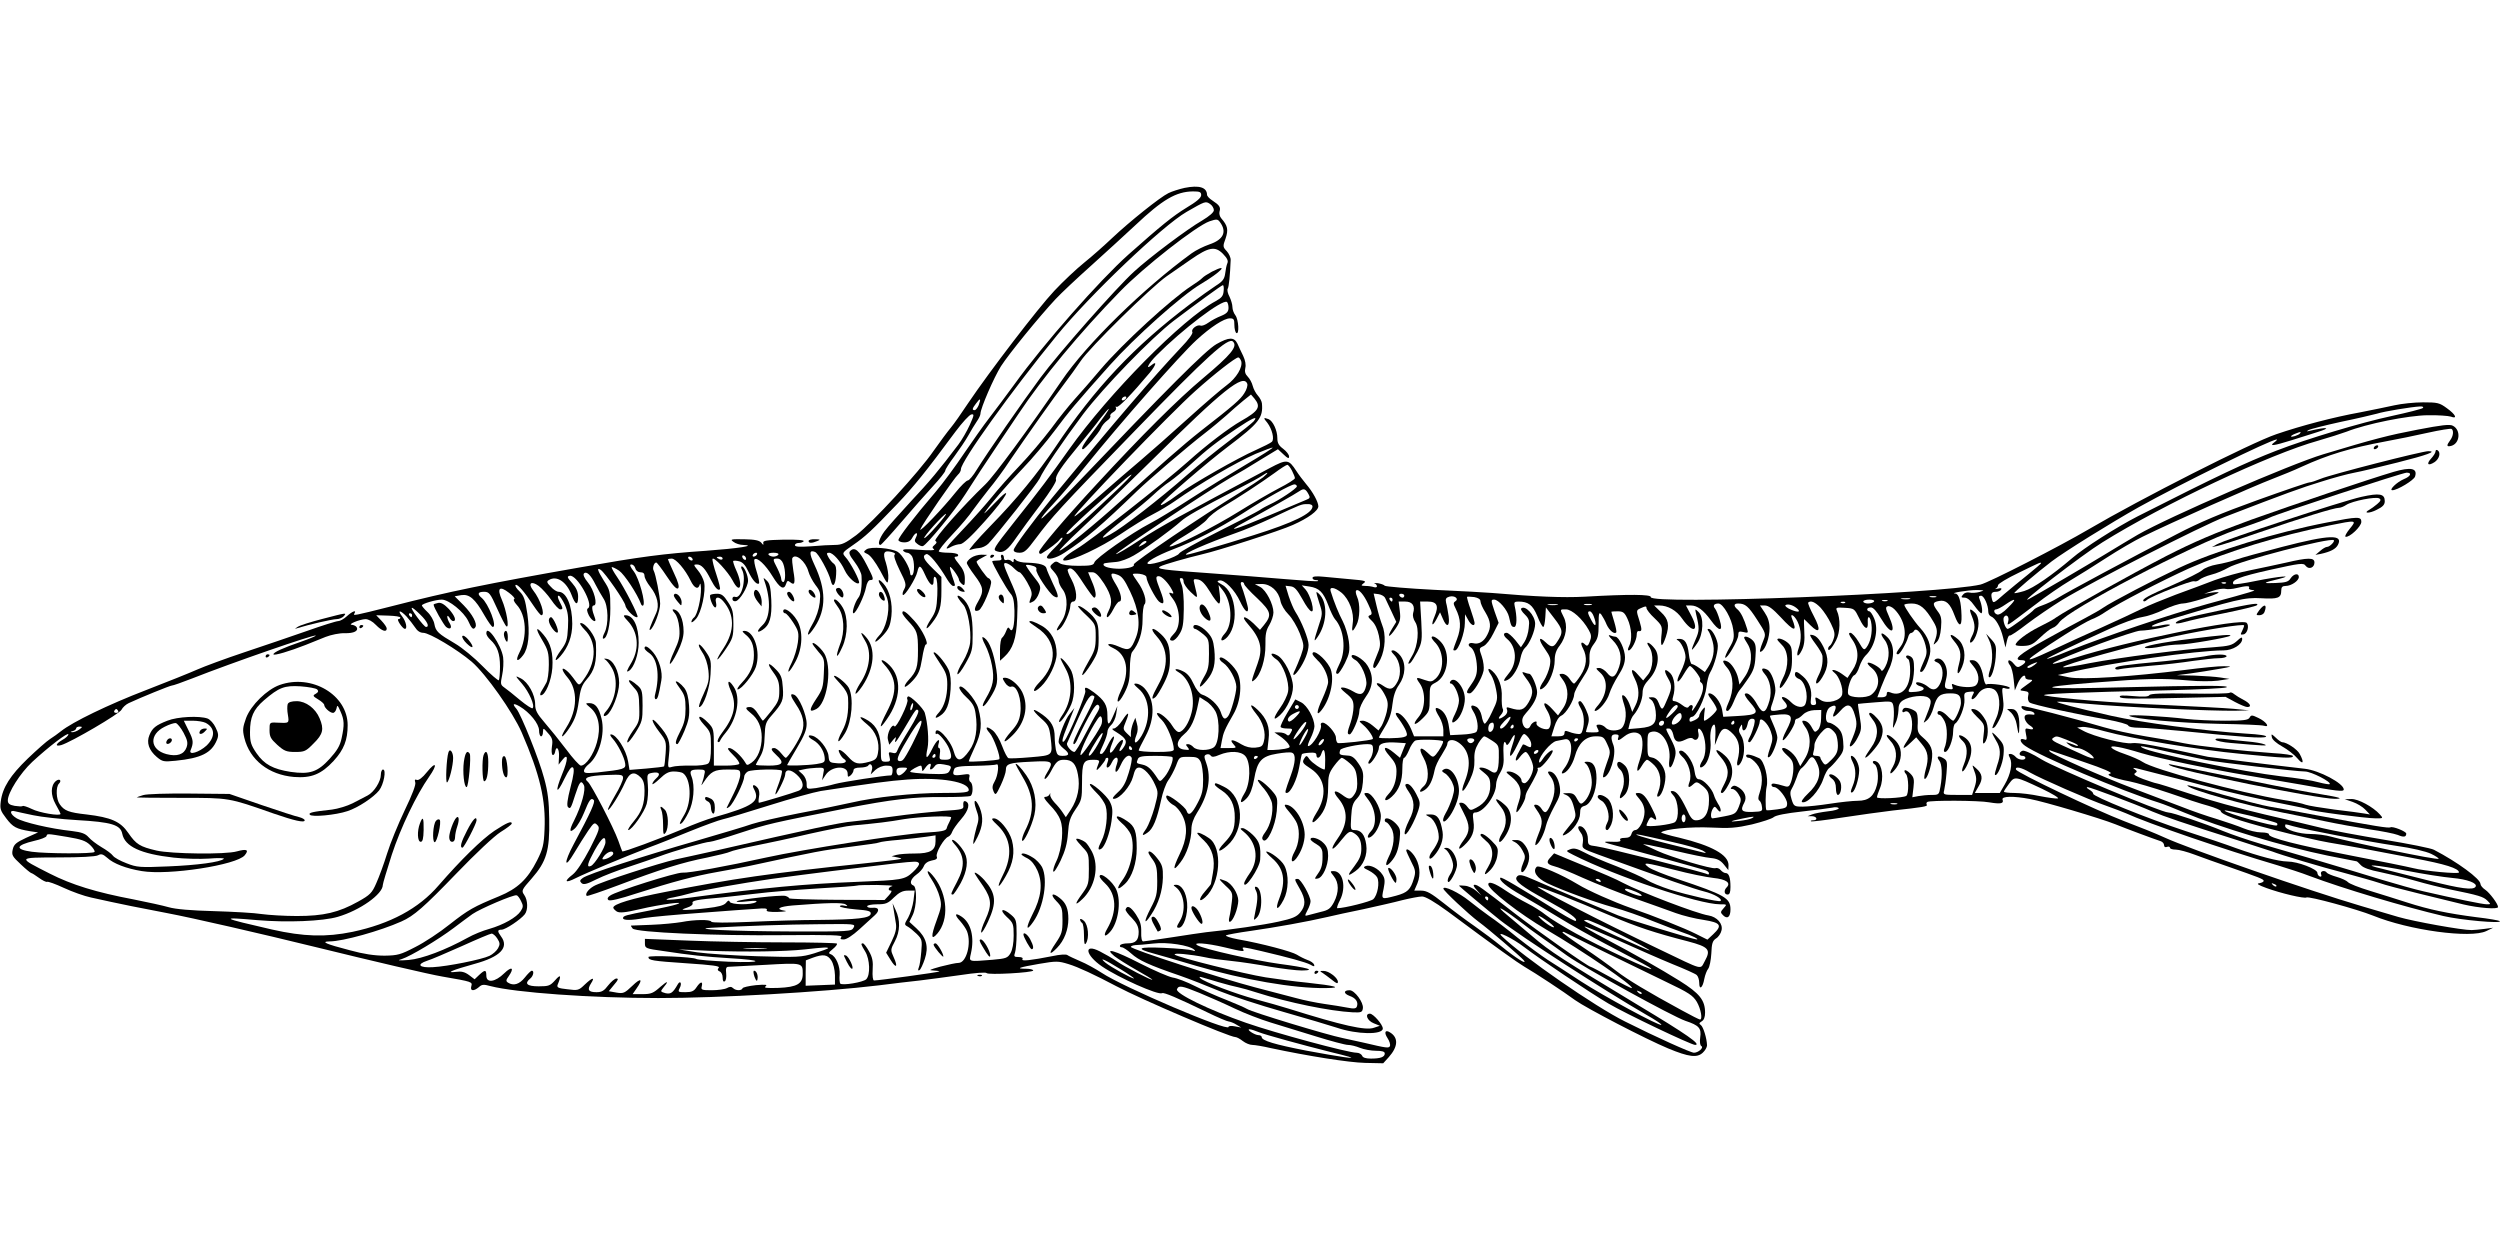  <svg version="1.0" xmlns="http://www.w3.org/2000/svg"
 width="1280pt" height="640pt" viewBox="0 0 1280 640"
 preserveAspectRatio="xMidYMid meet"><g transform="translate(0,640) scale(0.1,-0.1)"
fill="#000000" stroke="none">
<path d="M6065 5438 c-27 -6 -65 -18 -83 -27 -43 -21 -199 -146 -287 -229 -39
-37 -103 -94 -143 -126 -41 -33 -110 -98 -154 -145 -83 -88 -331 -412 -441
-575 -33 -50 -73 -107 -89 -126 -16 -19 -55 -72 -87 -117 -76 -111 -315 -370
-397 -433 -55 -41 -74 -50 -108 -50 -23 0 -78 -3 -123 -7 -60 -4 -83 -3 -83 6
0 6 9 11 19 11 11 0 22 4 26 9 3 6 -37 9 -102 8 -90 -2 -108 -5 -105 -17 2
-12 0 -12 -10 1 -10 12 -32 17 -88 18 -68 1 -73 0 -55 -13 11 -9 34 -16 50
-16 72 -3 -26 -18 -190 -30 -219 -15 -333 -30 -645 -85 -478 -84 -669 -123
-965 -199 -198 -50 -199 -50 -190 -36 12 19 -12 10 -39 -15 -15 -14 -35 -25
-44 -25 -10 0 -83 -23 -162 -51 -80 -28 -224 -77 -320 -109 -96 -32 -204 -72
-240 -88 -36 -16 -155 -64 -264 -106 -190 -73 -376 -163 -434 -210 -15 -12
-40 -30 -56 -40 -16 -10 -67 -55 -114 -100 -89 -86 -129 -148 -138 -219 -5
-38 -2 -48 28 -87 34 -45 51 -54 123 -66 l40 -6 -62 -28 c-51 -24 -62 -33 -68
-60 -6 -28 -2 -35 41 -75 26 -25 51 -45 54 -45 3 0 21 -11 40 -25 18 -13 36
-22 41 -20 4 3 43 -11 86 -31 43 -20 105 -42 138 -49 33 -7 80 -17 105 -23 25
-6 153 -32 285 -57 132 -25 476 -104 765 -175 289 -71 579 -139 645 -150 156
-27 154 -27 148 -50 -7 -25 13 -26 39 -4 15 14 24 15 60 5 127 -33 513 -61
859 -61 311 0 837 30 1129 65 69 9 163 20 210 25 47 6 141 18 210 28 71 11
128 15 131 10 7 -11 239 2 239 13 0 5 -16 9 -37 9 -56 0 -37 7 67 25 88 15 98
15 150 -1 50 -15 135 -55 245 -113 128 -68 579 -261 611 -261 6 0 23 -9 37
-20 14 -11 36 -20 49 -20 12 0 55 -7 93 -16 192 -41 400 -74 484 -76 l93 -2
29 32 c47 53 50 99 6 126 -25 16 -32 0 -13 -29 10 -15 15 -32 13 -40 -6 -13
-14 -12 -137 17 -25 6 -72 16 -105 23 -80 16 -465 133 -490 149 -11 7 -58 27
-105 46 -47 18 -119 50 -161 71 -41 21 -93 41 -115 44 -21 4 -95 36 -164 71
-133 68 -190 85 -135 39 17 -13 67 -45 113 -71 45 -25 82 -48 82 -50 0 -7
-143 67 -185 96 -22 15 -60 37 -84 49 -84 43 -75 -18 11 -77 85 -58 289 -149
308 -137 9 5 74 -22 231 -98 53 -26 103 -47 110 -47 8 -1 25 -7 39 -16 l25
-15 -32 6 c-19 4 -33 2 -33 -3 0 -26 -542 205 -649 277 -31 20 -81 48 -111 60
-30 13 -60 27 -65 31 -6 5 -39 3 -75 -5 -112 -22 -163 -28 -155 -16 4 7 -4 11
-20 11 -23 0 -25 3 -18 23 4 12 8 55 8 95 0 68 -2 76 -28 98 -44 38 -64 29
-23 -10 34 -31 36 -37 36 -96 0 -39 -6 -72 -16 -90 -15 -25 -23 -28 -92 -34
-126 -10 -121 -12 -111 32 19 83 1 157 -48 189 -34 23 -38 10 -7 -23 14 -16
30 -39 35 -52 24 -62 -3 -162 -43 -162 -13 0 -54 -9 -93 -19 -57 -16 -63 -19
-36 -20 19 -1 32 -3 30 -5 -4 -4 -309 -46 -334 -46 -6 0 -9 23 -7 55 3 42 -1
63 -19 95 -12 22 -26 40 -31 40 -12 0 -10 -6 12 -42 24 -40 27 -120 5 -142
-16 -15 -121 -33 -133 -22 -3 4 -5 24 -3 46 3 42 -19 94 -45 104 -14 5 -12 9
10 27 15 12 24 24 21 28 -4 3 -124 6 -268 6 -144 0 -364 4 -488 9 l-227 9 0
-24 c0 -24 5 -26 92 -38 145 -22 213 -29 341 -37 180 -10 176 -25 -5 -18 -85
4 -159 10 -165 14 -15 11 -245 20 -245 10 0 -17 19 -20 194 -32 136 -9 173
-14 166 -23 -8 -9 -6 -14 5 -19 8 -3 15 -17 15 -31 0 -17 4 -24 11 -19 6 3 9
22 7 40 -3 26 0 34 12 34 8 0 94 5 189 10 191 11 191 11 191 -46 0 -51 -29
-68 -124 -72 -62 -2 -77 0 -66 8 11 9 0 10 -50 6 -36 -4 -67 -11 -68 -16 -5
-13 -35 -13 -49 1 -8 8 -17 8 -31 0 -11 -6 -46 -11 -78 -11 -51 0 -56 2 -51
20 7 28 -7 25 -27 -5 -13 -20 -25 -25 -57 -25 -37 0 -39 1 -29 21 13 24 3 42
-10 19 -25 -44 -36 -51 -63 -45 -25 7 -26 9 -14 24 33 39 28 43 -11 9 -37 -33
-48 -38 -93 -38 l-50 0 20 29 c35 49 23 57 -21 14 -40 -38 -46 -41 -82 -35
l-39 7 27 33 c21 24 24 32 12 32 -8 0 -27 -16 -42 -35 -21 -28 -33 -35 -60
-35 -41 0 -49 12 -28 45 22 34 7 31 -32 -6 -31 -30 -35 -31 -89 -24 -47 5 -55
9 -50 23 20 48 16 56 -12 24 -26 -29 -33 -32 -85 -32 -60 0 -75 14 -43 40 16
13 21 40 8 40 -5 0 -21 -16 -36 -35 -28 -35 -58 -44 -86 -26 -11 7 -11 13 3
32 31 44 17 54 -22 16 -47 -46 -92 -52 -92 -12 0 31 -7 31 -37 3 l-23 -22 -29
22 c-22 16 -39 20 -67 16 -57 -7 -19 9 96 41 132 36 178 84 135 141 -19 26
-19 34 3 34 20 0 98 52 119 79 17 22 16 72 -3 99 -15 22 -14 25 39 85 75 86
92 142 89 302 -1 91 -7 142 -26 210 -25 96 -119 329 -142 356 -23 26 -16 31
17 12 51 -30 99 -89 99 -123 0 -17 5 -30 10 -30 6 0 10 10 10 23 1 21 2 21 26
-7 22 -24 25 -36 20 -67 -3 -21 -2 -40 3 -44 5 -3 11 4 13 15 6 37 23 16 20
-25 l-2 -40 19 24 c31 40 31 3 -1 -73 -38 -93 -29 -109 12 -23 24 48 36 65 44
57 7 -7 4 -37 -13 -101 -16 -62 -20 -94 -13 -101 12 -12 15 -8 37 62 22 68 30
78 44 51 12 -21 -11 -105 -50 -183 -26 -50 -24 -66 4 -40 13 12 34 48 47 80
27 67 36 80 50 66 9 -9 -14 -61 -103 -227 -51 -95 -49 -132 3 -44 22 37 54 88
71 113 29 42 33 45 47 30 15 -14 11 -25 -38 -122 -35 -66 -67 -115 -87 -131
-48 -37 -40 -47 15 -19 54 27 248 108 372 156 47 17 144 56 215 85 72 29 146
56 165 60 19 4 126 36 237 71 111 35 230 68 265 74 276 42 343 51 446 59 171
12 312 -12 312 -54 0 -12 -23 -15 -136 -15 -149 0 -343 -21 -468 -50 -45 -10
-164 -35 -266 -54 -102 -20 -210 -45 -240 -55 -30 -11 -158 -49 -285 -86 -275
-79 -555 -170 -581 -190 -15 -11 -17 -16 -7 -26 10 -10 26 -7 77 19 36 18 109
46 163 63 54 18 125 42 158 54 74 28 238 75 260 75 9 0 78 20 153 45 152 49
154 49 542 126 234 46 353 60 498 58 72 0 135 2 141 6 14 8 14 62 0 71 -6 3
-9 15 -6 25 4 16 0 18 -39 12 -44 -6 -50 -1 -38 30 4 11 28 15 106 16 56 1
105 4 110 7 15 9 8 -57 -9 -86 -13 -22 -14 -34 -6 -52 10 -22 12 -20 37 32 14
30 26 65 26 77 0 32 15 38 128 43 114 6 119 3 82 -58 -12 -19 -15 -32 -9 -30
7 2 20 20 30 39 26 50 37 59 67 59 42 0 61 -20 71 -76 12 -62 -1 -125 -36
-179 l-26 -39 -16 24 c-9 14 -27 36 -41 50 -13 14 -24 32 -23 40 2 10 0 11 -3
3 -3 -7 -13 -13 -22 -13 -11 0 -5 -11 20 -38 59 -61 71 -95 65 -175 -3 -39
-15 -88 -27 -113 -12 -24 -20 -50 -17 -56 3 -7 19 18 37 55 24 51 34 88 38
140 4 60 10 80 38 122 32 47 34 54 34 140 0 102 7 115 58 115 26 0 33 -3 28
-15 -17 -43 -15 -47 8 -20 14 17 26 33 26 38 0 4 4 7 10 7 6 0 6 -9 0 -25 -13
-33 7 -33 22 0 17 37 40 33 27 -5 -18 -51 -3 -57 19 -7 19 43 43 60 56 38 3
-5 -3 -40 -15 -78 -15 -51 -29 -76 -56 -100 -24 -22 -31 -33 -20 -33 30 0 85
64 98 113 9 36 16 47 31 47 24 0 60 -38 82 -88 17 -38 17 -42 -3 -117 -12 -43
-31 -90 -41 -106 -26 -36 -25 -43 4 -23 29 18 50 70 71 168 8 39 24 83 36 100
12 16 30 50 40 75 17 46 17 46 65 46 42 0 50 -4 61 -25 7 -14 13 -55 13 -91 0
-54 -5 -77 -28 -120 -30 -58 -47 -70 -57 -40 -6 20 -93 86 -102 77 -9 -8 13
-37 37 -49 13 -7 32 -29 43 -51 30 -57 25 -122 -14 -201 -36 -75 -34 -92 5
-40 32 41 56 114 56 169 0 26 10 55 29 85 58 91 74 178 47 254 -12 33 -12 39
1 44 8 3 18 1 22 -6 6 -8 17 -8 44 4 53 22 110 20 133 -6 29 -33 27 -141 -5
-192 -28 -46 -21 -59 13 -23 17 19 28 48 37 96 16 94 38 118 117 131 34 6 69
9 77 5 21 -7 18 -50 -6 -116 -31 -85 -32 -90 -21 -90 20 0 53 69 64 132 6 35
12 65 14 67 3 3 20 6 39 7 25 2 35 -1 35 -11 0 -22 18 -18 25 5 11 35 20 22
20 -30 0 -28 -1 -50 -3 -50 -14 0 -64 34 -77 52 -13 20 -17 21 -25 8 -15 -23
-13 -27 33 -57 74 -50 84 -136 26 -227 -30 -48 -24 -62 10 -25 36 39 51 84 51
157 0 61 4 74 30 110 17 23 35 42 40 42 5 0 24 -13 41 -28 26 -23 33 -38 37
-80 3 -38 0 -58 -12 -77 -20 -31 -29 -31 -66 -3 -40 29 -49 16 -16 -22 49 -59
48 -128 -5 -203 -45 -64 -30 -71 18 -9 34 42 43 48 59 40 32 -17 44 -40 44
-83 0 -33 -8 -53 -35 -89 -39 -50 -38 -57 5 -26 41 29 63 83 55 136 -7 50 -26
74 -59 74 -21 0 -22 3 -18 68 3 55 9 72 30 94 19 21 26 41 30 83 4 47 1 61
-22 95 -18 28 -34 40 -51 41 -48 3 -51 5 -43 29 3 11 94 30 139 30 25 0 29 -4
29 -28 0 -15 -7 -38 -16 -50 -9 -13 -11 -22 -4 -22 13 0 50 60 50 82 0 22 31
30 92 26 l46 -3 -15 -37 -15 -38 -30 25 c-49 41 -65 31 -24 -15 28 -32 36 -48
36 -79 0 -48 -14 -89 -42 -118 -30 -32 -14 -42 18 -12 37 34 54 79 54 144 0
30 4 55 9 55 5 0 16 18 25 39 8 22 23 44 32 49 15 8 132 5 142 -3 5 -5 -18
-47 -36 -68 -15 -16 -17 -16 -44 10 -37 35 -47 22 -20 -26 29 -51 30 -121 2
-146 -28 -25 -25 -39 4 -20 25 17 40 47 51 101 3 18 19 53 36 78 16 26 29 50
29 55 0 24 27 29 55 11 58 -38 71 -109 35 -200 -27 -68 -8 -64 25 5 19 40 25
69 24 104 -2 35 4 58 20 85 12 20 26 36 30 36 5 0 23 -10 42 -23 33 -22 34
-25 33 -86 -1 -74 -12 -90 -45 -67 -13 9 -33 16 -44 16 -17 0 -15 -4 13 -26
27 -22 32 -32 32 -68 0 -49 -25 -88 -72 -112 -28 -15 -31 -14 -45 5 -8 12 -21
21 -29 21 -18 0 -18 4 11 -54 32 -62 32 -93 0 -136 -33 -44 -32 -60 1 -29 42
39 56 74 48 125 -5 36 -3 44 9 44 42 0 107 87 107 144 0 14 9 41 21 60 16 28
20 49 17 96 -3 55 4 78 15 48 2 -7 12 2 21 20 24 46 29 35 10 -21 -25 -74 -11
-76 24 -3 32 66 32 66 52 46 11 -11 20 -29 20 -40 0 -18 -3 -19 -21 -10 -11 7
-21 10 -22 8 -1 -2 -10 -17 -19 -35 -25 -43 -22 -64 3 -30 11 15 25 27 30 27
12 0 39 -55 39 -80 0 -30 -28 -80 -45 -80 -8 0 -15 6 -15 14 0 19 -39 46 -65
46 -17 0 -16 -4 11 -25 48 -38 60 -74 40 -131 -9 -26 -14 -49 -12 -52 7 -6 46
60 46 78 0 8 6 25 13 36 40 69 55 102 50 108 -4 3 1 6 9 6 13 0 68 69 68 85 0
13 -33 -13 -51 -41 -11 -17 -19 -23 -19 -13 0 27 60 99 88 105 15 3 35 7 45 9
44 9 41 -92 -4 -149 -11 -14 -16 -26 -10 -26 21 0 51 41 64 87 18 67 55 103
107 103 38 0 42 -3 59 -40 18 -40 18 -42 -5 -105 -13 -36 -20 -65 -15 -65 32
0 69 117 52 164 -16 41 -13 56 10 56 15 0 19 -5 15 -15 -7 -20 1 -19 31 5 29
23 63 26 81 8 17 -17 15 -79 -4 -134 -19 -55 -13 -67 12 -25 10 17 22 31 27
31 5 0 22 -13 38 -29 31 -32 39 -84 19 -136 -8 -20 -7 -26 2 -23 19 7 40 78
34 117 -6 39 -39 79 -70 83 -19 3 -21 9 -21 65 0 58 2 62 25 67 50 9 97 -69
87 -145 -6 -47 7 -51 22 -8 16 46 14 60 -14 115 -30 58 -29 54 -10 54 9 0 18
-13 22 -31 7 -38 24 -45 62 -26 19 10 33 11 39 5 16 -16 34 2 28 28 -9 33 9
30 23 -3 18 -46 17 -108 -3 -138 -19 -30 -15 -45 8 -26 23 19 38 77 34 124 -5
43 5 87 19 87 5 0 7 -24 6 -52 l-3 -53 17 43 c20 50 39 53 78 12 30 -32 37
-72 21 -134 -8 -33 7 -34 22 -1 17 37 15 101 -4 130 -12 18 -13 29 -5 42 10
17 10 17 11 1 0 -29 20 -20 27 12 3 20 12 30 23 30 15 0 17 -5 11 -33 -5 -18
-13 -42 -19 -54 -14 -26 -15 -33 -4 -33 10 0 52 85 52 106 0 29 42 -8 56 -50
11 -31 11 -44 -1 -79 -17 -50 -18 -60 -5 -52 14 9 40 73 40 99 0 11 -9 41 -20
65 -11 24 -19 45 -18 46 2 2 25 5 53 7 62 4 68 -12 31 -82 -15 -28 -22 -50
-17 -50 12 0 61 76 61 95 0 8 5 15 10 15 6 0 20 10 31 21 14 14 36 22 58 23
l36 1 -1 -43 c0 -25 -7 -50 -16 -59 -15 -14 -17 -13 -29 8 -14 27 -28 39 -47
39 -8 0 -4 -11 10 -31 32 -42 31 -111 -1 -163 l-24 -39 -16 34 c-16 33 -64 69
-76 57 -4 -4 8 -20 25 -35 27 -24 32 -36 32 -69 0 -21 -6 -52 -12 -68 -8 -23
-14 -27 -33 -21 -50 15 -67 17 -67 6 0 -6 6 -11 14 -11 21 0 66 -58 66 -84 0
-21 -6 -24 -51 -30 -28 -4 -53 -6 -55 -4 -6 7 -5 93 1 119 11 44 -12 134 -38
147 -38 18 -67 24 -67 13 0 -6 6 -11 14 -11 8 0 26 -14 40 -31 29 -34 35 -91
15 -149 -8 -22 -8 -34 -1 -39 5 -3 12 -17 13 -31 4 -24 1 -25 -48 -27 -57 -2
-64 7 -42 48 14 26 3 56 -27 76 -19 12 -28 13 -37 4 -8 -8 -7 -11 4 -11 8 0
22 -12 30 -26 15 -24 15 -31 2 -64 -14 -35 -20 -39 -71 -49 -30 -6 -59 -11
-64 -11 -11 0 -10 31 2 50 8 13 11 12 24 -5 20 -26 22 2 2 30 -7 11 -17 31
-21 45 -10 33 -54 80 -76 80 -12 0 -19 12 -24 47 -7 49 -55 111 -75 98 -7 -4
-1 -16 14 -30 32 -29 50 -94 36 -129 -11 -30 -4 -33 20 -11 16 14 20 13 49
-10 26 -23 31 -34 31 -72 0 -67 -23 -103 -67 -103 -17 0 -28 13 -48 58 -32 66
-52 92 -73 92 -12 0 -10 -5 6 -23 26 -28 31 -117 8 -136 -15 -13 -146 -28
-146 -17 0 4 5 16 11 27 8 16 13 18 25 8 21 -17 18 3 -8 53 -29 58 -47 78 -70
78 -18 0 -18 -3 6 -31 17 -20 26 -42 26 -66 0 -40 -27 -93 -48 -93 -8 0 -16
-9 -19 -20 -4 -14 -14 -20 -35 -20 -18 0 -27 -4 -22 -11 4 -7 -7 -10 -32 -9
-65 3 -62 -1 11 -20 61 -15 410 -111 458 -126 9 -3 17 -10 17 -15 0 -6 -4 -8
-8 -5 -17 10 -528 139 -569 143 -41 5 -43 7 -43 38 0 32 -21 65 -41 65 -13 0
-11 -13 6 -36 9 -11 12 -31 9 -49 -5 -30 -4 -30 83 -62 356 -129 486 -174 537
-187 53 -13 97 -39 85 -49 -7 -7 -168 30 -258 58 -46 15 -100 37 -120 50 -20
13 -90 44 -155 70 -66 25 -140 57 -165 71 -36 19 -52 23 -71 16 -24 -9 -24 -9
15 -29 218 -110 643 -253 751 -253 37 0 37 0 19 -20 -17 -19 -17 -22 -3 -36
22 -22 38 -9 38 30 0 58 -28 74 -270 155 -69 23 -136 50 -150 61 -35 27 -17
25 135 -14 72 -19 161 -37 197 -41 67 -7 92 -25 68 -49 -15 -15 -12 -36 5 -36
11 0 15 11 15 39 0 48 -8 71 -25 71 -7 0 -18 7 -25 15 -7 9 -20 13 -27 10 -18
-6 -227 56 -298 89 -27 13 -57 26 -65 30 -25 10 27 0 165 -32 72 -17 150 -33
174 -35 32 -3 49 -11 67 -33 l23 -29 1 26 c0 52 -86 100 -252 140 -54 12 -95
25 -93 27 17 17 153 30 255 25 97 -5 130 -2 210 16 52 13 102 29 111 37 11 10
64 20 145 29 71 8 141 17 156 20 14 4 29 2 32 -3 3 -5 -22 -13 -55 -16 -33 -4
-70 -11 -82 -16 l-22 -9 23 0 c25 -1 31 -21 5 -21 -9 0 -14 -2 -11 -5 3 -3 74
6 159 19 85 13 201 29 259 36 156 17 181 21 175 30 -3 5 -2 11 3 14 14 9 265
8 317 -2 59 -10 76 -6 68 14 -6 18 56 19 141 3 71 -13 361 -99 436 -129 54
-22 199 -76 233 -87 9 -3 17 -12 17 -20 0 -9 6 -13 15 -9 8 3 15 1 15 -4 0 -6
13 -10 30 -10 16 0 60 -12 97 -26 37 -14 113 -41 168 -60 163 -57 185 -65 185
-74 0 -5 -10 -10 -22 -12 -17 -2 -7 -9 37 -25 74 -27 193 -55 204 -48 13 7
256 -59 341 -93 184 -75 500 -118 580 -79 l35 17 -45 -6 c-25 -3 -54 -6 -65
-6 -46 -1 -296 44 -375 67 -47 14 -132 39 -190 56 -268 79 -880 292 -1010 352
-41 19 -133 56 -205 83 -141 54 -548 247 -553 264 -6 18 28 11 71 -15 54 -31
302 -140 392 -171 39 -14 84 -31 100 -38 110 -51 503 -186 775 -266 52 -16
127 -40 165 -55 173 -65 485 -158 685 -205 89 -21 302 -40 289 -26 -3 3 -57
13 -120 20 -147 19 -242 39 -354 75 -49 16 -136 43 -191 60 -56 17 -107 37
-113 45 -6 7 -32 19 -56 26 -25 7 -48 17 -51 21 -10 16 -37 10 -30 -7 4 -10 1
-14 -6 -12 -7 3 -13 11 -13 19 0 19 -100 58 -153 58 -48 1 -144 26 -265 69
-45 17 -161 56 -257 87 -194 64 -476 178 -473 191 1 5 -8 14 -20 21 -12 7 -16
12 -9 13 13 0 239 -84 332 -125 59 -25 167 -62 430 -145 91 -29 174 -56 185
-60 40 -16 253 -80 370 -110 66 -18 145 -40 175 -50 30 -11 123 -35 205 -55
83 -20 186 -45 229 -56 77 -18 176 -26 176 -13 0 16 -43 73 -65 88 -14 9 -25
23 -25 30 0 26 -117 112 -238 175 -14 8 -130 31 -257 52 -126 21 -266 47 -310
58 -44 11 -179 43 -300 71 -121 28 -294 76 -383 106 -90 30 -168 54 -173 54
-4 0 -34 10 -65 21 -40 15 -53 24 -43 30 12 8 12 11 -1 20 -12 8 -10 9 10 5
14 -4 70 -18 125 -32 55 -13 150 -38 210 -54 134 -36 307 -75 437 -100 53 -10
102 -21 107 -24 13 -9 294 -46 345 -46 38 0 39 0 21 20 -35 39 -111 80 -146
79 l-34 -1 41 -14 c23 -8 52 -26 64 -39 l24 -25 -30 5 c-16 3 -84 12 -152 20
-67 9 -134 20 -148 25 -14 6 -65 17 -112 24 -225 37 -668 157 -722 195 -14 10
-56 28 -93 41 -72 24 -92 47 -31 35 20 -3 73 -17 118 -31 95 -28 356 -83 541
-114 72 -12 195 -33 275 -47 187 -34 220 -38 220 -25 0 31 -126 98 -200 106
-184 21 -478 58 -495 61 -253 55 -361 75 -389 70 -34 -7 -197 34 -251 64 l-30
16 26 3 c15 2 66 -8 115 -22 138 -38 478 -95 699 -116 224 -22 265 -24 265
-11 0 5 -46 12 -102 15 -158 11 -385 36 -458 51 -36 8 -124 24 -195 35 -72 12
-168 33 -215 47 -147 44 -414 113 -418 108 -9 -9 11 -25 33 -25 13 0 27 -5 30
-11 4 -6 1 -10 -6 -8 -36 4 -47 -1 -42 -22 3 -11 14 -26 24 -32 26 -16 24 -26
-3 -19 -19 5 -21 2 -15 -27 6 -27 4 -32 -8 -27 -28 10 -25 -13 4 -33 73 -52
494 -231 686 -291 22 -7 81 -30 130 -51 174 -73 512 -175 734 -220 79 -16 145
-29 147 -29 2 0 12 -9 22 -20 12 -13 46 -25 98 -35 43 -9 124 -28 179 -44 55
-16 136 -36 180 -45 147 -30 170 -37 190 -57 19 -19 19 -19 -3 -19 -21 0 -162
29 -322 66 -41 9 -140 37 -220 61 -161 50 -459 138 -620 184 -58 17 -143 46
-190 65 -92 38 -257 94 -278 94 -36 0 -574 226 -648 271 -48 30 -90 49 -99 45
-19 -7 -20 -26 0 -26 8 0 15 -4 15 -10 0 -15 -36 -12 -50 5 -7 8 -19 15 -27
15 -11 0 -11 -4 -2 -21 14 -28 4 -83 -27 -136 l-25 -43 -64 0 -64 0 20 35 c23
38 19 63 -13 91 -21 19 -21 19 -14 -1 17 -43 18 -58 6 -96 l-13 -39 -75 0
c-72 0 -74 1 -68 23 3 12 9 51 12 87 5 60 4 66 -16 78 -26 16 -38 9 -21 -12
14 -17 17 -74 6 -134 -7 -41 -8 -42 -45 -42 -20 0 -51 -3 -68 -6 l-31 -6 6 50
c5 42 2 53 -17 72 -12 12 -24 19 -28 16 -3 -4 0 -12 6 -18 15 -15 16 -104 2
-113 -18 -11 -150 -17 -150 -7 0 5 7 27 16 48 20 48 11 119 -17 134 -19 11
-29 -3 -10 -14 15 -10 21 -68 11 -105 -15 -58 -43 -81 -98 -81 -26 0 -90 -7
-142 -15 -52 -8 -115 -15 -140 -15 -43 0 -46 2 -57 37 -9 29 -8 41 2 57 7 12
18 38 25 58 6 21 17 41 24 45 7 5 21 20 31 35 20 33 32 28 52 -19 19 -48 3
-97 -51 -147 -24 -23 -36 -41 -29 -43 27 -9 88 58 108 118 9 27 23 52 30 56 7
5 28 26 45 48 29 36 31 45 27 89 -3 38 -11 55 -31 73 -15 13 -34 23 -42 23
-24 0 -18 67 7 80 27 15 35 6 21 -25 -16 -34 -2 -31 31 6 36 42 58 35 74 -23
14 -46 11 -64 -22 -140 -15 -38 16 -16 36 25 20 38 21 48 11 107 -6 35 -10 65
-9 66 1 1 41 4 88 8 86 7 87 7 93 -18 3 -13 4 -46 1 -73 -5 -48 -5 -48 9 -18
9 17 15 47 16 67 0 28 6 41 23 52 34 22 108 30 130 14 19 -14 18 -24 -18 -113
-8 -19 -8 -19 12 -2 11 10 26 39 33 65 16 58 32 72 86 72 43 0 54 -10 54 -50
0 -22 -30 -90 -40 -90 -4 0 -17 11 -30 25 -24 25 -50 33 -50 15 0 -5 4 -10 10
-10 5 0 17 -14 26 -32 16 -31 16 -101 -1 -140 -4 -11 -3 -18 4 -18 17 0 41 62
41 104 0 19 5 38 10 41 22 14 51 88 48 123 -3 34 -1 37 25 40 26 3 28 2 17
-17 -16 -30 6 -27 26 4 19 30 54 41 82 26 32 -17 38 -90 13 -147 -24 -54 -25
-58 -10 -48 6 3 20 27 31 51 16 36 19 57 13 100 -6 52 -6 55 14 48 12 -3 21
-2 21 3 0 11 -105 26 -119 18 -5 -4 -12 13 -16 36 -9 55 -30 88 -56 88 -20 0
-20 -1 5 -31 29 -34 34 -80 11 -99 -15 -12 -75 -10 -108 4 -13 7 -16 5 -11 -9
5 -13 2 -16 -17 -13 -24 3 -26 8 -13 60 12 54 -24 113 -58 92 -7 -5 -4 -10 9
-15 29 -11 38 -58 19 -103 -16 -38 -38 -46 -65 -22 -21 18 -61 30 -61 18 0 -5
9 -12 20 -15 33 -9 22 -25 -20 -29 -45 -4 -45 -3 -25 32 8 14 14 51 15 82 0
47 -4 59 -20 68 -20 11 -30 -3 -10 -15 6 -3 10 -30 10 -59 0 -88 -44 -136
-102 -111 -13 5 -18 3 -18 -9 0 -10 -9 -16 -24 -16 l-24 0 19 51 c11 28 28 68
38 88 33 64 31 132 -5 168 -32 32 -43 23 -15 -13 26 -33 28 -92 4 -137 -9 -18
-18 -26 -21 -19 -5 15 -61 46 -69 38 -4 -3 6 -15 20 -26 45 -36 44 -102 -2
-137 -24 -19 -110 -17 -118 3 -8 21 14 91 31 97 8 3 20 23 26 44 7 21 21 46
31 56 49 46 69 133 45 190 -8 20 -20 37 -25 37 -6 0 -11 5 -11 10 0 6 8 10 19
10 12 0 30 -20 52 -57 53 -89 81 -78 39 15 -16 35 -17 44 -5 48 7 3 23 -4 34
-15 55 -55 70 -140 33 -190 -24 -32 -27 -41 -14 -41 10 0 42 55 51 86 3 13 10
23 15 23 5 0 13 5 17 13 13 18 45 -24 58 -77 8 -32 7 -47 -10 -83 -22 -51 -22
-52 -11 -52 11 0 32 45 43 89 9 42 -9 92 -50 136 -30 33 -81 107 -81 118 0 4
17 7 38 7 42 0 70 -23 111 -93 22 -36 23 -57 6 -102 -7 -19 -7 -19 10 -3 12
11 20 37 23 73 4 47 1 62 -17 85 -28 38 -27 47 7 53 35 7 57 -13 79 -73 23
-62 38 -62 36 -2 -2 72 -13 112 -32 113 -32 2 65 18 109 18 42 -1 43 -1 15
-10 -16 -4 -39 -6 -50 -3 -13 3 -27 -1 -34 -10 -12 -14 -10 -16 8 -16 13 0 31
-14 49 -40 15 -21 31 -39 36 -40 9 0 4 43 -9 73 -5 12 -3 17 8 17 15 0 37 -48
37 -82 0 -10 6 -21 14 -24 23 -9 49 -54 62 -109 l12 -50 7 32 c4 18 10 31 14
29 4 -3 44 24 89 59 46 35 127 90 180 123 155 94 714 380 837 427 308 119 389
148 487 178 62 20 140 41 173 47 33 6 132 30 220 52 151 38 206 58 158 58 -33
0 -500 -120 -550 -141 -24 -10 -51 -19 -59 -19 -8 0 -128 -41 -267 -91 -181
-65 -297 -114 -412 -174 -238 -123 -564 -298 -610 -327 -22 -14 -57 -30 -77
-37 -21 -7 -40 -17 -44 -22 -7 -12 -125 -99 -134 -99 -13 0 -28 47 -20 60 12
19 29 3 22 -22 -6 -25 -18 -32 137 85 56 44 137 99 179 124 42 25 126 77 187
117 60 39 144 88 185 108 146 72 560 256 670 298 41 16 106 42 144 60 136 62
248 96 430 130 55 10 153 30 215 44 63 14 119 23 123 20 12 -8 9 -37 -7 -58
-20 -27 -19 -35 5 -29 45 12 51 81 9 103 -16 9 -57 4 -182 -20 -146 -28 -221
-47 -482 -126 -169 -51 -790 -320 -950 -412 -33 -19 -109 -65 -170 -102 -85
-52 -341 -202 -387 -227 -69 -37 272 226 376 290 316 197 858 452 1106 521 52
15 118 36 145 46 101 40 315 83 415 84 52 1 105 -3 118 -7 36 -14 26 10 -20
43 -38 28 -48 30 -122 30 -45 0 -110 -7 -146 -15 -36 -8 -114 -24 -175 -36
-138 -25 -301 -68 -430 -112 -130 -44 -697 -332 -961 -487 -146 -86 -511 -273
-554 -283 -199 -47 -1696 -105 -1688 -64 3 14 -112 15 -337 2 -112 -6 -255 0
-475 19 -25 2 -157 10 -295 16 -137 7 -252 17 -255 21 -4 5 -19 10 -35 13 -17
2 -24 1 -17 -1 6 -2 12 -9 12 -15 0 -5 -7 -7 -16 -4 -9 3 -28 6 -42 6 -25 1
-25 2 -10 14 16 11 7 14 -65 20 -45 4 -108 10 -139 13 -40 4 -58 2 -58 -6 0
-6 7 -11 17 -11 9 0 14 -2 11 -5 -2 -3 -78 2 -169 10 -90 8 -263 21 -384 30
-245 17 -278 22 -254 35 15 9 138 44 214 62 84 19 403 122 464 150 79 35 131
73 131 96 -1 23 -28 73 -63 114 -15 18 -38 48 -50 67 -39 60 -48 61 -135 15
-452 -240 -563 -301 -665 -368 -65 -43 -121 -76 -123 -73 -6 6 485 333 586
391 36 20 105 61 154 92 l89 54 29 -27 c22 -21 28 -23 28 -10 0 9 -13 26 -30
39 -23 17 -30 30 -30 55 0 40 -23 88 -45 97 -27 10 -28 7 -6 -19 24 -32 37
-83 23 -97 -6 -6 -44 -25 -84 -43 -89 -39 -324 -173 -393 -224 -60 -45 -101
-68 -90 -52 13 22 240 217 342 294 160 121 181 148 174 222 -1 10 -10 28 -21
40 -10 11 -22 33 -26 49 -4 16 -15 37 -26 48 -13 13 -16 26 -12 44 4 15 0 39
-11 62 -10 20 -23 48 -29 62 -17 35 -43 35 -108 -2 -56 -32 -255 -232 -727
-727 -90 -95 -166 -169 -169 -166 -3 3 24 36 59 73 35 37 109 124 164 192 183
227 487 572 571 649 73 67 141 111 171 111 20 0 23 -5 23 -34 0 -19 5 -38 10
-41 16 -10 12 69 -5 91 -8 10 -15 29 -15 42 0 13 -7 36 -15 53 -9 16 -13 35
-9 41 6 9 12 70 15 146 1 13 -9 34 -20 46 -20 21 -21 25 -6 65 15 45 11 65
-22 103 -8 9 -12 25 -9 35 7 22 -1 33 -36 56 -16 10 -28 23 -28 30 -1 38 -40
50 -115 35z m85 -37 c0 -14 -24 -34 -76 -65 -70 -43 -128 -90 -296 -239 -148
-132 -436 -459 -583 -663 -44 -60 -102 -138 -130 -174 -28 -36 -85 -117 -128
-180 -42 -63 -108 -153 -148 -200 -112 -131 -189 -232 -189 -245 0 -6 13 -12
29 -12 21 0 33 7 42 24 7 13 16 23 21 23 5 0 4 -9 -2 -21 -9 -17 -8 -23 7 -34
10 -8 22 -13 28 -11 20 6 166 184 217 265 54 85 93 144 188 286 30 44 67 100
84 125 123 185 312 414 521 628 120 124 391 336 458 359 36 12 41 12 53 -4 37
-50 18 -90 -53 -114 -29 -10 -70 -30 -92 -46 -245 -178 -538 -464 -666 -653
-168 -246 -345 -487 -390 -530 -115 -110 -267 -282 -256 -289 9 -6 8 -11 -4
-21 -13 -11 -13 -15 -3 -22 8 -6 -22 -7 -76 -3 -63 5 -86 4 -82 -4 4 -6 14
-11 21 -11 8 0 19 -9 25 -19 13 -25 13 -88 0 -96 -5 -3 -10 1 -10 10 0 26 -39
94 -63 109 -32 20 -140 29 -161 13 -16 -12 -16 -14 6 -24 15 -7 40 -41 64 -84
38 -72 39 -73 42 -41 2 19 -4 54 -12 80 -18 52 -11 66 29 56 15 -4 22 -10 16
-13 -7 -5 2 -32 25 -80 33 -65 35 -75 24 -97 -8 -13 -11 -27 -7 -30 8 -9 67
85 74 119 8 37 17 34 38 -13 25 -56 45 -71 45 -34 0 20 3 25 11 17 7 -7 10
-41 8 -90 -3 -67 -8 -86 -32 -122 -34 -52 -29 -66 6 -19 38 49 47 81 47 162
l0 72 -45 44 c-47 46 -55 64 -32 73 13 5 62 -54 107 -130 11 -18 24 -33 30
-33 13 0 13 -1 -5 50 -8 24 -13 45 -11 47 5 5 46 -52 46 -65 0 -5 7 -15 15
-22 13 -11 15 -7 15 26 0 29 -8 49 -31 77 -23 28 -27 37 -14 37 9 0 13 5 10
10 -3 6 -25 10 -49 10 -23 0 -46 3 -49 6 -4 4 27 43 69 87 41 43 89 100 106
126 18 25 54 72 80 105 27 32 77 99 110 150 81 119 228 327 280 395 23 30 59
80 80 111 45 69 363 381 442 436 31 22 87 60 124 86 91 63 123 69 163 29 22
-23 29 -36 23 -49 -4 -9 -9 -33 -11 -52 -4 -29 -13 -41 -48 -63 -24 -16 -84
-58 -133 -95 -285 -215 -487 -429 -689 -732 -91 -135 -197 -265 -333 -404 -69
-71 -116 -126 -105 -122 11 4 33 9 48 10 15 1 36 11 47 22 41 42 253 311 263
334 19 44 119 191 223 330 104 137 348 389 464 478 115 87 245 182 251 182 4
0 6 -14 4 -30 -2 -25 -10 -35 -41 -52 -169 -90 -547 -473 -749 -757 -106 -149
-143 -199 -280 -371 -111 -141 -114 -145 -90 -153 32 -11 54 5 101 74 20 29
75 104 122 166 48 65 82 118 79 126 -7 18 26 67 117 177 39 47 89 109 110 138
22 28 41 50 43 48 2 -2 -28 -45 -66 -96 -65 -84 -80 -110 -66 -110 10 0 80 82
91 106 5 14 20 31 32 40 12 8 20 19 17 24 -3 5 4 14 15 20 11 6 17 16 14 22
-4 6 -3 8 3 5 9 -6 76 63 170 175 33 40 38 63 8 38 -34 -28 -13 12 28 52 130
131 335 287 359 272 4 -3 8 -16 8 -30 0 -19 -8 -29 -37 -41 -21 -8 -51 -24
-66 -35 -15 -11 -33 -18 -40 -15 -18 7 -51 -19 -42 -33 4 -7 -20 -40 -57 -78
-143 -152 -334 -373 -662 -772 -99 -121 -196 -252 -196 -266 0 -9 11 -14 30
-14 25 0 37 11 83 73 84 112 115 147 511 555 364 376 475 477 499 453 25 -25
-10 -67 -153 -187 -129 -108 -313 -291 -547 -545 -163 -176 -293 -330 -293
-345 0 -9 5 -12 13 -8 43 27 82 56 93 72 7 9 14 12 14 7 0 -6 -18 -29 -40 -50
-22 -21 -40 -43 -40 -47 0 -18 48 -6 90 22 113 74 190 140 375 319 56 54 257
226 340 290 39 30 90 73 115 95 25 23 63 56 85 74 l40 32 18 -21 c34 -42 22
-63 -68 -114 -63 -36 -179 -124 -271 -207 -127 -113 -501 -407 -571 -448 -58
-35 -84 -60 -62 -60 42 0 184 67 283 133 61 41 138 89 171 105 33 17 83 47
110 66 126 89 313 198 413 242 46 19 86 34 88 32 2 -2 -61 -42 -139 -88 -78
-46 -205 -124 -282 -174 -77 -50 -170 -107 -207 -126 -93 -48 -280 -179 -285
-200 -4 -14 -18 -17 -81 -17 -48 0 -84 5 -96 13 -17 12 -23 11 -37 -2 -16 -14
-15 -17 7 -41 13 -14 24 -35 24 -45 0 -11 9 -31 20 -45 30 -38 27 -117 -5
-165 -29 -43 -32 -56 -8 -37 21 18 52 87 53 117 0 13 6 22 15 22 23 0 19 60
-9 113 -14 25 -22 48 -19 51 16 16 35 0 79 -69 27 -41 52 -75 56 -75 14 0 9
37 -12 84 l-19 46 22 0 c16 0 32 -16 60 -58 40 -64 45 -97 22 -142 -9 -17 -11
-30 -5 -30 5 0 19 18 30 40 11 22 25 40 30 40 18 0 10 44 -15 85 -34 55 -33
67 5 53 24 -8 37 -25 66 -86 45 -94 55 -172 30 -236 -25 -64 -35 -70 -87 -47
-51 23 -78 15 -28 -8 70 -33 85 -121 38 -218 -31 -65 -16 -76 17 -13 23 45 28
68 29 126 0 39 5 77 11 85 36 44 54 101 54 167 0 37 4 72 10 78 14 14 -4 72
-35 114 -14 19 -25 37 -25 40 0 3 16 4 35 2 22 -3 35 -10 35 -18 0 -21 46
-108 64 -124 28 -22 30 -3 7 56 -25 65 -26 74 -8 74 16 0 49 -35 67 -69 11
-21 10 -23 -5 -17 -13 5 -11 -3 10 -30 38 -50 42 -140 8 -176 -27 -28 -29 -38
-9 -38 8 0 24 15 35 34 17 27 21 51 22 127 1 52 -4 107 -10 122 -13 35 -14 37
-1 37 6 0 10 -8 10 -18 0 -10 16 -34 36 -53 40 -37 39 -41 19 42 -6 24 -5 26
19 22 19 -4 36 -22 62 -64 19 -33 40 -59 45 -59 6 0 8 19 4 48 l-6 47 20 -25
c49 -60 55 -178 11 -225 -25 -27 -21 -46 5 -25 71 59 58 236 -19 277 -25 14
-28 18 -12 21 25 5 78 -48 106 -109 22 -47 40 -63 40 -36 0 12 -22 87 -35 120
-4 10 -3 17 4 17 6 0 11 -5 11 -10 0 -6 30 -39 67 -73 72 -69 76 -86 34 -138
l-20 -24 -33 33 c-46 43 -68 41 -29 -3 66 -75 78 -125 50 -202 -34 -94 -35
-100 -17 -85 33 26 58 108 57 180 -1 53 3 75 20 102 11 19 21 48 21 64 0 42
-37 114 -68 131 l-27 14 36 1 c45 0 86 -37 95 -87 4 -20 21 -49 41 -69 19 -19
44 -62 58 -97 23 -62 23 -63 6 -113 -10 -27 -24 -60 -30 -73 -19 -35 -6 -36
18 -2 30 42 51 95 51 129 0 30 -37 123 -68 170 -9 14 -24 50 -34 80 l-16 53
26 -3 c20 -2 33 -17 60 -65 41 -76 65 -85 48 -19 -7 25 -20 55 -31 67 l-20 22
39 -6 c51 -8 71 -28 97 -96 11 -31 27 -63 34 -71 46 -51 58 -157 25 -225 -22
-46 -24 -55 -11 -55 5 0 22 25 37 55 23 48 26 63 20 112 -4 31 -18 77 -31 102
-21 40 -44 96 -62 154 -8 25 20 21 56 -8 40 -34 65 -103 57 -155 -7 -48 -2
-51 19 -10 18 34 20 109 3 145 -6 14 -8 28 -5 31 12 12 40 -20 63 -71 20 -43
21 -51 8 -55 -12 -5 -10 -10 10 -29 16 -15 29 -43 36 -76 9 -45 8 -58 -10 -99
-22 -52 -24 -66 -12 -66 4 0 18 20 30 45 25 53 29 128 8 177 -7 18 -20 61 -28
96 l-15 63 25 -3 c14 -2 28 -10 33 -18 4 -8 19 -40 33 -70 l25 -54 -21 -34
c-30 -49 -16 -50 17 -1 24 36 27 49 22 91 l-6 48 34 0 c37 0 52 -23 40 -60 -3
-11 1 -30 11 -45 22 -33 14 -122 -15 -171 -23 -39 -26 -48 -11 -39 6 4 22 30
37 58 24 49 25 58 20 154 l-6 103 39 0 c48 0 58 -22 35 -76 -20 -47 -12 -56
11 -12 l17 33 14 -32 c20 -49 37 -42 30 12 -4 25 -9 56 -13 69 -4 19 -1 26 16
31 27 8 52 -11 31 -24 -11 -7 -10 -13 2 -37 27 -54 29 -98 7 -156 -23 -62 -23
-58 -10 -58 17 0 50 91 50 139 l1 46 15 -27 c14 -28 34 -38 34 -18 0 5 -9 37
-21 71 -12 33 -19 62 -18 63 2 2 19 1 37 -1 21 -4 32 -11 32 -22 0 -9 11 -34
25 -56 28 -47 31 -75 10 -115 -18 -36 -44 -51 -73 -43 -23 5 -31 -11 -11 -22
16 -11 29 -51 31 -100 1 -33 -5 -54 -25 -83 -31 -44 -33 -52 -12 -52 17 0 62
74 71 116 3 16 -1 49 -9 72 -15 43 -15 43 9 54 14 7 35 34 50 65 l27 54 -21
59 c-19 57 -19 60 -2 60 23 0 68 -53 76 -88 10 -46 13 -52 27 -52 14 0 15 53
2 108 -4 18 -1 22 19 22 51 0 73 -17 97 -74 12 -31 26 -56 30 -56 5 0 9 22 11
50 l3 50 43 -56 c45 -58 47 -72 14 -121 -18 -29 -30 -29 -59 -1 -36 34 -38 14
-3 -35 28 -40 31 -50 25 -86 -4 -22 -18 -57 -31 -77 -27 -39 -25 -56 2 -33 27
22 54 90 54 137 0 31 7 53 26 77 33 44 42 103 20 146 -20 41 -21 39 12 39 30
0 85 -49 116 -105 14 -24 15 -36 6 -59 -8 -22 -14 -26 -22 -18 -22 22 -29 12
-13 -18 23 -44 19 -90 -12 -138 -15 -23 -30 -42 -34 -42 -4 0 -14 11 -23 25
-9 14 -25 25 -37 25 -19 0 -19 -1 3 -31 31 -42 31 -103 -1 -148 l-24 -34 -29
32 c-37 41 -55 40 -29 -3 22 -35 27 -72 13 -94 -11 -17 -71 7 -65 26 6 17 -24
4 -31 -14 -9 -23 -33 -16 -40 12 -5 20 -1 33 17 53 37 41 57 78 57 107 0 29
-28 94 -40 94 -5 0 -16 3 -26 7 -14 5 -12 -1 8 -28 39 -50 42 -77 15 -124 -24
-41 -41 -47 -95 -30 -18 6 -21 4 -16 -9 4 -11 -1 -22 -12 -31 -28 -21 -40 -18
-20 4 11 12 15 25 10 32 -4 7 -6 34 -5 60 3 52 -16 105 -48 133 -24 22 -28 10
-6 -21 8 -12 20 -45 25 -74 9 -47 8 -56 -21 -115 -16 -36 -34 -62 -38 -59 -5
2 -12 21 -15 40 -4 20 -15 39 -27 46 -28 14 -34 6 -16 -23 22 -34 30 -93 15
-106 -7 -6 -40 -12 -73 -13 l-60 -3 -6 40 c-6 48 -23 80 -49 94 -26 14 -26 0
0 -42 11 -18 20 -48 20 -65 l0 -33 -75 0 -75 0 -15 37 c-19 44 -53 83 -73 83
-10 0 -7 -10 12 -34 14 -19 30 -46 35 -59 8 -21 6 -26 -12 -31 -25 -7 -127 -8
-127 -2 0 3 14 27 31 55 22 36 33 68 38 113 5 44 15 75 34 102 34 49 37 111 6
150 -11 14 -28 26 -36 26 -13 0 -12 -5 6 -24 30 -32 38 -94 17 -135 -22 -42
-39 -47 -76 -21 -30 21 -43 13 -16 -9 8 -7 21 -27 30 -46 13 -27 14 -43 6 -80
-6 -25 -18 -57 -26 -71 l-16 -24 -30 25 c-16 14 -39 25 -51 25 -21 -1 -21 -1
4 -23 25 -21 55 -66 47 -71 -8 -7 -171 -25 -179 -20 -5 3 -9 15 -9 27 0 24
-47 77 -68 77 -7 0 -12 -6 -9 -12 8 -23 -43 -108 -65 -108 -5 0 1 18 12 40 11
21 20 50 20 62 -1 41 -37 106 -68 122 l-30 15 -40 -67 c-22 -37 -38 -70 -35
-74 2 -5 18 -8 34 -8 27 0 29 -2 18 -21 -8 -15 -14 -18 -22 -10 -6 6 -22 11
-37 11 l-25 0 28 -19 c15 -10 34 -27 42 -38 13 -19 12 -21 -17 -27 -17 -3 -44
-6 -60 -6 l-29 0 6 54 c8 62 -8 106 -55 151 -41 39 -46 27 -9 -19 36 -43 52
-99 40 -142 -6 -25 -13 -29 -44 -32 -25 -2 -49 4 -71 17 -44 27 -65 28 -41 1
18 -20 17 -20 -24 -20 l-42 0 7 38 c7 39 15 59 59 135 40 69 47 171 16 221
-26 41 -77 81 -86 67 -3 -6 5 -17 18 -25 31 -21 67 -87 67 -123 0 -34 -28
-132 -42 -150 -17 -21 -26 -15 -38 22 -12 35 -57 77 -96 89 -12 4 -30 26 -43
55 -15 33 -32 54 -54 64 -33 17 -54 13 -24 -4 58 -33 89 -127 68 -207 -13 -53
-41 -96 -63 -100 -9 -2 -24 12 -36 32 -20 34 -68 73 -78 64 -3 -3 8 -19 25
-35 26 -26 61 -112 61 -150 0 -10 -22 -13 -90 -13 -49 0 -90 4 -90 8 0 4 16
37 35 72 50 94 48 189 -7 248 -12 12 -30 22 -41 22 -15 0 -13 -4 12 -26 59
-49 66 -155 16 -241 -29 -48 -46 -45 -26 5 7 17 8 38 2 57 l-8 30 -12 -28 c-6
-16 -11 -38 -11 -50 l0 -21 -21 20 c-20 20 -20 23 -5 59 22 52 13 55 -18 6
-15 -23 -34 -41 -44 -41 -12 0 -8 -6 13 -18 51 -32 59 -47 39 -77 -19 -29 -31
-27 -15 3 26 48 0 43 -29 -5 -27 -45 -37 -30 -16 21 22 52 4 44 -22 -9 -12
-25 -26 -45 -32 -45 -13 0 -13 1 10 51 11 24 20 52 20 62 0 11 9 26 19 35 11
10 23 35 26 57 l6 40 -18 -42 c-26 -61 -33 -62 -33 -7 0 54 -15 78 -69 119
-41 30 -51 31 -44 7 4 -16 -88 -236 -108 -256 -12 -13 -12 5 0 36 5 13 19 48
30 78 l22 55 -24 -30 c-23 -27 -57 -115 -57 -144 0 -7 11 -22 25 -33 33 -26
32 -38 -4 -38 -24 0 -29 5 -35 31 -3 17 -6 46 -6 65 0 51 -16 81 -61 114 -56
40 -62 30 -10 -17 39 -34 43 -44 50 -98 11 -95 14 -92 -102 -102 -56 -5 -107
-7 -113 -5 -7 2 -21 30 -33 62 -12 33 -33 68 -48 80 -33 26 -43 17 -16 -13 20
-21 58 -126 49 -134 -6 -7 -156 -16 -156 -11 0 3 14 36 31 73 34 72 39 122 18
197 -12 48 -89 133 -97 109 -2 -8 14 -31 36 -51 32 -30 42 -47 47 -84 12 -78
1 -143 -32 -189 -41 -59 -65 -60 -80 -4 -17 61 -93 139 -93 95 0 -6 3 -9 6 -5
8 8 51 -44 64 -77 17 -45 13 -56 -21 -56 -29 0 -31 2 -27 30 3 17 1 30 -4 30
-5 0 -6 9 -3 20 12 38 -11 20 -33 -26 -27 -55 -36 -53 -23 6 8 38 1 128 -14
180 -7 24 -76 91 -86 84 -5 -3 -6 -10 -3 -16 4 -6 -8 -41 -27 -79 -18 -38 -36
-64 -39 -58 -12 19 -41 -39 -34 -67 l7 -27 19 24 c14 16 18 18 14 7 -10 -33 2
-19 40 45 64 108 65 110 75 100 6 -6 -11 -42 -45 -97 -30 -48 -58 -97 -61
-107 -5 -15 -12 -18 -27 -13 -18 5 -20 3 -14 -20 6 -23 3 -26 -19 -26 -24 0
-25 3 -25 60 0 78 -19 121 -64 150 -51 31 -54 20 -6 -19 44 -35 66 -92 55
-147 -5 -28 -12 -35 -43 -44 -59 -16 -76 -12 -109 25 -35 39 -61 48 -43 16 5
-11 15 -23 20 -26 23 -14 7 -26 -32 -23 -41 3 -43 5 -46 38 -4 37 -49 94 -83
103 -26 7 -24 -7 4 -22 31 -17 55 -53 59 -87 3 -27 0 -29 -42 -36 -48 -7 -150
-10 -150 -5 0 2 23 41 50 87 38 64 50 93 50 124 0 47 -40 140 -64 149 -23 9
-20 -6 9 -49 37 -54 47 -99 31 -143 -12 -37 -72 -131 -83 -131 -3 0 -14 11
-25 25 -11 14 -26 25 -34 25 -20 0 -17 -10 11 -36 44 -40 34 -54 -40 -54 -36
0 -65 2 -65 4 0 3 10 21 22 42 15 26 22 55 23 105 2 61 6 72 34 104 58 66 64
80 59 145 -3 49 -9 65 -33 90 -42 44 -52 37 -16 -12 25 -34 31 -52 31 -94 0
-46 -5 -58 -40 -103 -22 -28 -42 -51 -44 -51 -2 0 -13 16 -25 35 -13 22 -28
35 -41 35 -27 0 -25 -8 5 -32 36 -28 55 -70 55 -123 0 -56 -20 -107 -51 -129
-23 -16 -25 -16 -34 1 -19 32 -63 73 -81 73 -13 0 -7 -9 20 -36 20 -19 34 -40
31 -45 -4 -5 -34 -9 -68 -9 l-62 0 0 94 c0 91 -1 96 -29 125 -45 47 -65 38
-22 -9 35 -38 36 -43 36 -114 0 -51 -4 -77 -14 -85 -9 -7 -44 -12 -88 -11 -40
1 -84 -2 -96 -6 -24 -7 -24 -7 -17 58 8 72 0 96 -54 158 -42 49 -39 19 5 -38
34 -44 36 -50 32 -109 -2 -34 -6 -64 -8 -67 -3 -2 -44 -7 -91 -11 l-86 -7 -7
43 c-10 60 -60 139 -88 139 -7 0 -2 -10 9 -22 26 -29 60 -95 64 -128 4 -27 -7
-30 -143 -45 -57 -5 -68 -4 -68 8 0 9 11 24 24 34 53 42 85 155 66 233 -14 58
-32 80 -63 80 -21 0 -21 -1 5 -23 43 -35 56 -101 34 -179 -17 -61 -56 -118
-82 -118 -7 0 -41 37 -75 83 -34 45 -84 107 -111 138 -39 45 -48 63 -48 93 0
49 -36 114 -74 133 -30 15 -30 15 7 -28 36 -42 67 -113 54 -125 -3 -4 -32 15
-65 42 -32 27 -68 56 -80 64 -20 14 -20 19 -11 63 6 27 8 68 5 92 -10 65 -86
173 -86 122 0 -8 9 -22 21 -33 35 -32 49 -70 49 -137 0 -35 -3 -66 -6 -70 -3
-3 -41 29 -83 72 -42 43 -105 95 -141 116 -87 51 -99 62 -106 100 -3 18 -19
46 -35 61 -16 15 -29 31 -29 34 0 9 72 30 102 30 36 0 113 -63 135 -109 18
-41 27 -48 37 -32 11 17 -15 66 -60 112 l-46 46 34 6 c41 6 70 -18 118 -103
19 -33 38 -60 43 -60 24 0 -22 120 -57 149 -24 20 -19 31 12 31 26 0 32 -7 67
-85 21 -47 42 -88 48 -92 16 -10 0 82 -23 135 -27 61 -13 75 36 37 21 -16 33
-30 27 -32 -6 -2 -1 -15 12 -29 50 -53 56 -164 14 -246 -22 -43 -10 -51 19
-13 28 36 36 111 22 212 -11 73 -17 92 -40 115 -16 15 -25 30 -20 33 10 6 46
-36 91 -105 18 -27 36 -50 41 -50 21 0 -5 81 -42 127 -29 37 -10 51 28 23 17
-13 46 -45 64 -71 18 -27 39 -49 46 -49 16 0 15 5 -3 40 -10 19 -11 30 -5 30
6 0 20 -21 32 -46 16 -37 19 -62 16 -118 -3 -61 -8 -77 -36 -115 -35 -48 -36
-69 -2 -30 39 45 60 101 60 165 0 93 -30 164 -70 164 -9 0 -27 11 -40 26 -21
21 -22 27 -10 34 40 25 90 -8 116 -75 20 -54 34 -58 34 -10 0 24 -9 45 -30 69
-27 30 -28 35 -13 38 37 7 124 -148 94 -166 -8 -5 -6 -16 4 -37 16 -30 42 -41
31 -13 -16 41 -18 64 -6 64 22 0 2 80 -30 118 -19 23 -26 40 -20 46 13 13 35
-8 59 -57 12 -23 30 -55 41 -72 25 -37 27 -132 5 -175 -9 -17 -11 -30 -6 -30
20 0 36 68 36 155 0 86 -2 94 -34 143 -32 51 -37 69 -15 54 22 -15 122 -159
126 -182 3 -22 52 -69 62 -59 7 6 -67 150 -104 204 -18 26 -30 48 -28 51 3 2
20 -6 38 -18 27 -19 93 -118 113 -173 3 -5 7 -8 10 -5 14 13 -21 138 -47 173
-21 27 -24 37 -13 37 8 0 17 -9 20 -20 3 -12 14 -20 26 -20 14 0 21 -6 21 -19
0 -10 13 -35 30 -56 36 -45 47 -96 30 -133 -30 -65 -40 -93 -31 -87 19 11 51
97 51 134 -1 39 -23 151 -33 169 -8 12 1 42 13 42 4 0 28 -32 54 -71 33 -50
51 -68 58 -61 7 7 1 31 -21 77 -17 37 -31 69 -31 71 0 2 9 4 19 4 22 0 70 -57
97 -113 19 -40 40 -48 47 -19 3 9 5 0 6 -20 1 -52 -18 -134 -35 -149 -8 -6
-14 -17 -14 -23 0 -6 11 1 24 16 27 31 51 141 41 187 -4 17 -18 45 -32 61 -23
28 -23 30 -5 30 23 0 43 -21 71 -77 21 -41 38 -60 47 -50 3 3 -5 36 -18 75
-13 38 -22 75 -20 80 5 15 79 -65 103 -110 38 -74 55 -28 19 51 -11 24 -18 46
-16 49 3 2 17 2 31 -2 17 -4 32 -20 46 -51 21 -45 45 -72 55 -62 3 3 -2 30
-12 61 -10 31 -15 59 -11 62 13 13 56 -27 92 -86 38 -62 59 -74 70 -39 5 16 9
18 21 8 23 -19 27 -4 16 58 -5 32 -8 61 -5 66 16 26 68 -17 82 -69 5 -18 21
-49 36 -69 25 -32 27 -41 22 -90 -4 -35 -17 -75 -37 -110 -37 -64 -27 -74 12
-14 59 91 58 190 -2 317 -28 60 -27 78 3 66 17 -6 71 -105 81 -148 9 -39 24
-22 27 33 2 30 -1 46 -12 55 -9 6 -21 21 -28 34 -10 18 -9 22 4 22 20 0 59
-44 80 -90 17 -37 62 -77 73 -65 8 7 -44 107 -71 135 -16 19 -15 21 40 59 64
44 96 74 228 212 84 88 146 165 297 369 35 47 71 86 81 88 16 3 15 -3 -8 -54
-14 -31 -40 -76 -58 -100 -96 -127 -148 -190 -245 -293 -58 -63 -119 -131
-134 -152 -27 -37 -36 -69 -20 -69 4 0 52 53 107 117 55 64 128 147 163 185
34 37 62 72 62 79 0 6 21 39 46 72 25 34 57 81 71 106 14 26 34 58 44 73 11
15 19 33 19 40 0 27 69 186 105 243 41 64 196 254 280 344 27 29 111 108 185
174 74 67 174 158 223 204 139 131 208 172 295 173 35 0 42 -3 42 -19z m65
-77 c0 -11 -22 -30 -60 -53 -75 -43 -271 -190 -349 -262 -89 -81 -385 -416
-479 -543 -90 -121 -272 -384 -326 -471 -18 -30 -39 -55 -46 -55 -7 0 -36 -28
-63 -62 -62 -78 -187 -209 -180 -188 9 24 175 265 193 280 8 7 15 19 15 28 0
39 256 397 490 683 168 207 542 563 665 634 96 55 97 56 120 41 11 -7 20 -22
20 -32z m140 -773 c9 -31 -25 -87 -74 -123 -25 -18 -116 -96 -201 -173 -85
-77 -193 -172 -240 -212 -47 -39 -141 -121 -210 -181 -69 -61 -127 -108 -129
-106 -9 9 493 530 619 642 98 88 206 172 220 172 5 0 11 -9 15 -19z m31 -116
c3 -8 -3 -30 -15 -48 -20 -32 -50 -59 -225 -195 -84 -66 -220 -185 -408 -357
-125 -114 -298 -255 -313 -254 -5 0 42 48 105 107 63 58 230 220 370 358 361
358 466 442 486 389z m-621 -75 c-3 -5 -11 -10 -16 -10 -6 0 -7 5 -4 10 3 6
11 10 16 10 6 0 7 -4 4 -10z m-754 -34 c-6 -14 -15 -26 -21 -26 -14 0 -13 8 8
35 21 29 26 26 13 -9z m7394 -15 c-6 -5 -77 -23 -160 -41 -154 -33 -431 -116
-589 -177 -160 -62 -296 -126 -712 -337 -107 -55 -274 -161 -335 -214 -102
-87 -199 -154 -245 -168 -26 -8 -49 -12 -51 -11 -3 4 116 105 192 163 66 50
301 196 445 277 212 118 678 347 707 347 4 0 -2 -7 -13 -15 -28 -21 -4 -18 89
11 45 14 103 33 130 41 78 24 55 29 -38 7 -16 -4 -17 -3 -5 4 8 5 83 24 165
42 83 17 166 37 185 42 37 12 179 35 220 37 14 1 20 -3 15 -8z m-5986 -68 c-8
-9 -63 -53 -124 -99 -60 -45 -157 -123 -215 -174 -140 -123 -333 -273 -395
-306 -70 -39 -44 -10 79 85 56 43 119 96 141 117 22 21 60 53 85 69 24 17 73
57 109 90 85 77 127 110 230 179 85 57 115 70 90 39z m5357 -62 c-6 -9 -46
-22 -46 -15 0 3 10 9 23 14 29 11 29 11 23 1z m-5161 -191 c8 -16 15 -33 15
-38 0 -6 -37 -29 -82 -52 -46 -24 -137 -77 -203 -118 -128 -80 -338 -186 -356
-180 -6 2 30 28 81 58 50 30 101 67 111 82 11 15 46 43 77 61 83 49 198 125
266 174 32 24 62 43 67 43 5 0 15 -13 24 -30z m-148 -34 c-16 -12 -72 -49
-125 -82 -180 -110 -542 -355 -537 -364 7 -11 -26 -21 -73 -22 -44 0 -82 9
-82 21 0 8 2 8 66 14 22 2 62 17 89 33 58 33 197 135 240 174 30 27 90 61 294
167 57 29 113 60 124 68 33 23 35 17 4 -9z m-764 -79 c-95 -90 -174 -162 -220
-201 -13 -11 -23 -14 -23 -8 0 6 55 59 121 119 67 59 140 125 163 145 23 21
45 38 49 38 5 0 -35 -42 -90 -93z m937 33 c0 -11 -92 -72 -137 -92 -15 -7 -40
-20 -54 -30 -14 -9 -112 -60 -216 -112 -105 -53 -193 -102 -196 -110 -7 -16
-139 -61 -159 -53 -18 6 44 42 127 74 106 40 238 108 357 184 122 79 247 149
266 149 6 0 12 -5 12 -10z m60 -41 c9 -16 7 -21 -12 -28 -13 -5 -98 -41 -190
-80 -185 -78 -230 -90 -123 -33 109 59 258 143 279 158 22 15 31 11 46 -17z
m20 -62 c0 -35 -97 -83 -301 -147 -164 -52 -330 -100 -344 -100 -26 1 106 59
250 110 44 15 127 50 185 77 153 72 153 72 183 72 16 1 27 -4 27 -12z m-1926
-102 c-31 -36 -59 -63 -62 -60 -6 6 99 122 111 124 5 0 -17 -28 -49 -64z
m1076 -80 c0 -2 -10 -10 -22 -16 -21 -11 -22 -11 -9 4 13 16 31 23 31 12z
m-1995 -65 c-3 -5 -11 -10 -16 -10 -6 0 -7 5 -4 10 3 6 11 10 16 10 6 0 7 -4
4 -10z m110 0 c-3 -5 -15 -10 -25 -10 -10 0 -22 5 -25 10 -4 6 7 10 25 10 18
0 29 -4 25 -10z m-165 -21 c0 -6 -4 -7 -10 -4 -5 3 -10 11 -10 16 0 6 5 7 10
4 6 -3 10 -11 10 -16z m-275 1 c3 -5 2 -10 -4 -10 -5 0 -13 5 -16 10 -3 6 -2
10 4 10 5 0 13 -4 16 -10z m155 0 c0 -5 -7 -7 -15 -4 -8 4 -15 8 -15 10 0 2 7
4 15 4 8 0 15 -4 15 -10z m310 -26 c13 -33 13 -94 0 -94 -5 0 -10 7 -10 15 0
9 -9 33 -20 55 -25 48 -25 50 0 50 13 0 24 -10 30 -26z m6440 2 c0 -2 -30 -28
-67 -58 -37 -29 -92 -75 -123 -101 -53 -47 -55 -48 -61 -25 -7 29 -3 38 21 38
10 0 22 5 26 11 4 8 -1 9 -17 5 -13 -3 -18 -3 -11 0 6 3 12 11 12 18 0 7 48
36 107 64 110 54 113 55 113 48z m-3260 -166 c0 -5 -4 -10 -9 -10 -6 0 -13 5
-16 10 -3 6 1 10 9 10 9 0 16 -4 16 -10z m2723 -7 c-7 -2 -21 -2 -30 0 -10 3
-4 5 12 5 17 0 24 -2 18 -5z m-2783 -13 c0 -5 -2 -10 -4 -10 -3 0 -8 5 -11 10
-3 6 -1 10 4 10 6 0 11 -4 11 -10z m2648 3 c-10 -2 -28 -2 -40 0 -13 2 -5 4
17 4 22 1 32 -1 23 -4z m-183 -13 c-3 -5 -17 -10 -31 -10 -13 0 -24 5 -24 10
0 6 14 10 31 10 17 0 28 -4 24 -10z m68 3 c-7 -2 -19 -2 -25 0 -7 3 -2 5 12 5
14 0 19 -2 13 -5z m618 -34 c-25 -26 -47 -39 -56 -35 -17 6 -20 26 -4 26 5 0
27 11 47 25 54 37 60 30 13 -16z m-959 -1 c16 -18 41 -55 53 -82 19 -39 21
-54 13 -77 -5 -16 -14 -32 -19 -35 -5 -3 -9 -10 -9 -15 0 -19 20 2 41 43 21
41 23 110 4 151 -7 16 -3 18 41 15 48 -3 49 -4 74 -55 26 -55 46 -64 43 -19
-3 41 14 31 19 -11 5 -42 -5 -90 -25 -117 -13 -17 -16 -15 -41 28 -15 25 -34
46 -42 46 -11 0 -9 -9 11 -37 34 -50 33 -106 -1 -156 l-25 -38 -29 21 c-32 23
-67 28 -37 5 23 -17 45 -79 39 -110 -6 -32 -76 -51 -109 -30 -29 19 -32 19
-26 -5 4 -14 0 -20 -12 -20 -14 0 -16 7 -13 32 7 44 -9 88 -41 115 -30 27 -41
29 -41 9 0 -8 8 -17 18 -21 33 -10 53 -84 36 -129 -9 -24 -47 -19 -74 9 -28
30 -64 37 -37 7 25 -27 21 -39 -14 -46 -58 -11 -60 -10 -44 35 8 23 15 51 15
63 0 41 -21 96 -41 107 -28 14 -36 4 -15 -20 29 -32 39 -88 26 -137 -19 -67
-34 -72 -62 -23 -24 44 -52 68 -64 56 -4 -3 7 -22 25 -42 50 -57 44 -65 -63
-71 l-73 -4 -6 37 c-7 38 -41 83 -65 83 -10 0 -7 -10 12 -34 14 -19 26 -41 26
-48 0 -12 -51 -58 -64 -58 -3 0 -2 17 0 38 5 35 5 36 -10 18 -9 -11 -16 -25
-16 -31 0 -7 -11 -17 -25 -23 -21 -10 -25 -9 -25 3 0 8 6 15 13 15 21 0 68 96
74 152 3 29 11 62 18 73 24 40 46 123 39 151 -8 37 -31 74 -45 74 -8 0 -8 -4
-1 -12 5 -7 15 -31 21 -54 12 -44 3 -89 -24 -131 l-16 -24 -29 21 c-15 11 -32
20 -38 20 -5 0 -12 23 -15 51 -7 59 -21 79 -51 78 -11 0 -15 -3 -8 -6 18 -7
42 -57 42 -88 0 -14 -11 -48 -25 -75 -30 -59 -16 -68 17 -10 13 22 26 40 30
40 11 0 58 -61 53 -70 -3 -5 -1 -11 5 -15 16 -10 12 -47 -11 -90 -23 -44 -44
-71 -34 -42 8 18 -9 24 -20 7 -4 -6 -16 -3 -32 10 -14 11 -32 20 -40 20 -10 0
-12 6 -7 22 14 45 7 99 -14 121 -31 30 -36 16 -11 -27 22 -38 21 -50 -14 -128
-15 -35 -20 -35 -34 2 -8 21 -18 30 -34 30 -21 0 -22 -1 -5 -13 11 -8 20 -31
23 -58 7 -63 -10 -81 -82 -87 l-58 -5 7 29 c4 16 13 36 21 44 25 29 45 79 45
113 0 24 9 43 34 70 44 48 57 118 29 155 -25 34 -53 44 -30 11 26 -36 22 -112
-7 -145 l-23 -28 -26 29 c-33 39 -42 29 -17 -20 24 -48 25 -95 3 -138 l-16
-32 -11 32 c-11 33 -32 60 -40 52 -3 -3 2 -24 10 -48 17 -49 5 -115 -22 -125
-27 -11 -61 -6 -74 9 -7 8 -21 15 -32 15 -16 0 -17 -3 -8 -20 10 -18 8 -20
-25 -20 -19 0 -35 1 -35 3 0 1 4 17 10 36 8 27 6 43 -10 78 -10 23 -24 43 -29
43 -14 0 -13 -10 4 -40 15 -27 19 -70 8 -108 -5 -19 -11 -23 -32 -19 -14 2
-34 8 -43 12 -13 5 -18 3 -18 -9 0 -11 -9 -16 -33 -16 l-34 0 15 48 c9 30 23
52 36 58 24 10 65 79 66 109 0 11 19 47 41 80 33 50 39 67 37 102 -1 32 4 51
22 75 21 28 25 44 25 101 0 59 2 65 14 50 7 -10 20 -33 27 -51 14 -30 39 -51
49 -40 3 3 -2 27 -10 54 -8 27 -15 50 -15 52 0 1 15 2 33 2 27 0 35 -6 50 -39
21 -45 25 -108 8 -139 -7 -14 -8 -22 -2 -22 14 0 41 53 41 80 0 11 3 19 8 19
19 -3 20 4 7 49 -19 60 -19 57 10 70 20 9 25 9 25 -1 0 -7 18 -31 41 -52 40
-39 41 -41 35 -94 -5 -57 4 -58 23 -2 20 61 14 91 -25 127 l-35 34 26 0 c44 0
89 -25 118 -68 54 -76 89 -67 48 13 l-29 55 25 0 c33 0 64 -23 102 -75 44 -61
65 -61 46 0 -7 25 -18 52 -24 59 -13 15 -5 26 18 26 24 -1 68 -78 75 -133 6
-41 4 -54 -19 -93 -15 -25 -24 -48 -22 -51 9 -9 67 90 67 115 0 19 4 21 26 16
24 -6 26 -5 19 17 -15 50 -32 84 -48 98 -22 18 -21 31 2 31 37 0 53 -14 98
-84 43 -66 45 -72 33 -101 -22 -55 -24 -69 -11 -60 21 12 41 71 41 118 0 31
-8 56 -25 81 l-24 36 25 0 c18 0 41 -17 81 -60 70 -76 87 -78 58 -7 -13 32 13
17 29 -17 19 -40 21 -90 5 -135 -15 -43 -4 -51 16 -11 12 23 16 51 13 96 -2
35 -2 64 -1 64 1 0 15 -14 32 -31 48 -48 56 -26 18 46 -19 36 -32 67 -29 70
13 12 35 3 64 -27z m125 26 c-3 -3 -12 -4 -19 -1 -8 3 -5 6 6 6 11 1 17 -2 13
-5z m-1474 -11 c-13 -2 -33 -2 -45 0 -13 2 -3 4 22 4 25 0 35 -2 23 -4z m175
0 c-10 -2 -26 -2 -35 0 -10 3 -2 5 17 5 19 0 27 -2 18 -5z m1050 -16 c25 -20
11 -25 -27 -9 -22 9 -34 20 -29 24 12 7 36 1 56 -15z m-7046 -34 c36 -35 49
-63 29 -63 -5 0 -25 23 -45 50 -43 59 -36 64 16 13z m-70 -10 c14 -16 33 -40
43 -55 11 -18 26 -28 42 -28 32 0 175 -86 248 -148 73 -63 210 -257 256 -362
94 -217 124 -346 117 -498 -3 -78 -9 -99 -38 -157 -49 -97 -100 -145 -195
-184 -131 -54 -156 -68 -253 -144 -51 -41 -130 -93 -176 -116 -75 -39 -90 -43
-157 -44 -51 0 -107 8 -179 28 -123 32 -150 44 -102 45 67 0 260 54 367 102
64 28 116 74 281 245 101 105 194 192 227 213 31 19 56 38 57 43 1 16 -25 5
-89 -37 -65 -44 -170 -147 -285 -279 -102 -119 -248 -197 -441 -238 -136 -28
-250 -25 -413 12 -262 60 -270 65 -76 48 152 -13 337 -6 414 17 113 33 230
116 230 163 0 7 21 77 46 155 46 140 126 306 191 399 45 64 37 83 -11 24 -23
-29 -43 -44 -52 -40 -10 4 -12 0 -8 -12 5 -11 -15 -63 -54 -144 -33 -69 -74
-169 -90 -221 -16 -52 -41 -120 -55 -151 -22 -51 -32 -61 -93 -95 -100 -56
-177 -74 -314 -74 -63 0 -144 5 -180 10 -36 6 -146 12 -245 15 -116 3 -197 10
-231 20 -28 8 -109 26 -180 40 -191 36 -317 75 -429 132 -167 85 -168 82 43
83 113 0 191 4 204 11 16 9 25 6 47 -13 32 -30 98 -55 177 -68 137 -23 486 31
527 81 23 28 11 34 -40 20 -58 -17 -336 -13 -411 4 -86 20 -105 32 -145 90
-40 59 -88 80 -214 95 -91 10 -114 19 -137 52 -19 26 -21 89 -4 106 16 16 2
28 -16 13 -27 -23 -28 -71 -1 -119 14 -24 25 -47 25 -49 0 -13 -111 6 -147 25
-23 11 -44 18 -47 15 -3 -3 -21 -2 -41 1 -27 5 -35 12 -35 28 0 39 63 139 125
197 82 76 185 155 185 141 0 -6 -13 -19 -30 -28 -35 -20 -40 -36 -7 -27 51 15
300 161 309 181 6 12 22 27 37 34 62 29 212 90 221 90 6 0 52 16 103 36 208
82 627 227 634 220 2 -2 -31 -16 -74 -31 -96 -33 -143 -55 -143 -65 0 -9 84
16 165 48 28 11 73 29 102 41 28 11 72 20 98 19 48 -1 72 12 61 31 -4 6 -15
11 -24 12 -26 1 39 28 69 29 15 0 36 -11 54 -30 30 -31 55 -39 55 -18 0 7 -12
24 -27 40 l-27 28 62 -2 c34 -1 62 -5 62 -10 0 -4 -5 -8 -10 -8 -12 0 21 -49
33 -50 14 0 6 38 -14 64 -27 34 -10 34 23 -1z m6078 1 c17 -44 10 -61 -10 -24
-22 40 -24 50 -10 50 6 0 15 -12 20 -26z m-6050 6 c0 -5 -2 -10 -4 -10 -3 0
-8 5 -11 10 -3 6 -1 10 4 10 6 0 11 -4 11 -10z m3493 -416 c3 -4 -15 -47 -42
-98 -60 -115 -73 -146 -62 -146 5 0 14 15 21 33 8 17 31 65 53 105 29 54 43
70 51 62 8 -8 6 -18 -6 -38 -10 -15 -38 -66 -63 -114 -25 -49 -49 -88 -54 -88
-15 0 -42 32 -38 44 3 6 29 64 58 129 49 107 64 128 82 111z m620 -76 c25 -46
20 -164 -8 -184 -25 -19 -89 -18 -105 1 -7 8 -19 15 -27 15 -13 0 -13 -3 -2
-16 11 -14 9 -15 -17 -12 -45 5 -45 42 -1 79 34 28 56 75 72 157 l7 33 31 -20
c18 -10 40 -34 50 -53z m-1550 22 c-3 -12 -8 -19 -11 -16 -5 6 5 36 12 36 2 0
2 -9 -1 -20z m1977 0 c0 -5 -4 -10 -10 -10 -5 0 -10 5 -10 10 0 6 5 10 10 10
6 0 10 -4 10 -10z m1940 2 c0 -5 -13 -21 -30 -37 -35 -33 -39 -26 -9 16 19 28
39 38 39 21z m-7985 -22 c3 -5 -1 -10 -10 -10 -9 0 -13 5 -10 10 3 6 8 10 10
10 2 0 7 -4 10 -10z m6030 -30 c-15 -16 -32 -27 -36 -24 -13 8 -1 28 24 40 38
20 42 15 12 -16z m1975 0 c0 -16 -26 -40 -44 -40 -12 0 -6 24 11 42 21 23 33
23 33 -2z m-2973 -45 c-28 -54 -99 -156 -104 -151 -8 7 30 92 71 160 25 41 31
46 37 30 3 -10 2 -28 -4 -39z m2083 15 c-20 -28 -40 -39 -40 -23 0 10 42 53
52 53 5 0 0 -13 -12 -30z m-3005 -12 c-11 -37 -78 -168 -92 -179 -6 -6 -17 -8
-23 -4 -12 7 2 37 63 138 42 67 64 87 52 45z m1944 -38 c-44 -54 -49 -43 -8
16 18 26 34 43 37 36 2 -6 -11 -30 -29 -52z m1861 52 c0 -13 -12 -22 -22 -16
-10 6 -1 24 13 24 5 0 9 -4 9 -8z m360 -2 c0 -5 -5 -10 -11 -10 -5 0 -7 5 -4
10 3 6 8 10 11 10 2 0 4 -4 4 -10z m-1232 -22 c-4 -27 -28 -36 -28 -10 0 20 8
32 22 32 5 0 8 -10 6 -22z m102 2 c0 -5 -5 -10 -11 -10 -5 0 -7 5 -4 10 3 6 8
10 11 10 2 0 4 -4 4 -10z m-7344 -15 c-11 -8 -27 -14 -35 -14 -13 1 -12 2 2 6
9 2 17 9 17 14 0 5 8 9 18 9 15 -1 15 -2 -2 -15z m8994 -25 c5 -10 10 -36 10
-57 0 -31 -7 -47 -32 -72 -30 -30 -33 -31 -45 -15 -7 10 -13 21 -13 26 0 4 -9
8 -21 8 -15 0 -19 4 -15 16 3 9 6 26 6 39 0 14 14 40 31 60 25 28 34 33 50 25
10 -6 23 -19 29 -30z m-2721 -19 c-29 -53 -37 -46 -9 9 12 23 24 40 27 37 3
-3 -5 -24 -18 -46z m-1058 -32 c-16 -29 -35 -55 -41 -57 -13 -5 -4 16 37 81
36 57 39 38 4 -24z m4961 23 c26 -10 51 -22 55 -26 4 -5 1 -7 -7 -4 -8 4 -24
9 -35 13 -20 7 -20 6 -1 -9 11 -9 30 -16 43 -16 24 0 83 -37 83 -52 0 -4 -24
3 -52 16 -29 13 -80 36 -112 51 -45 20 -56 29 -45 36 18 12 17 12 71 -9z
m-3812 -17 c-7 -9 -15 -13 -18 -10 -3 2 1 11 8 20 7 9 15 13 18 10 3 -2 -1
-11 -8 -20z m778 13 c-3 -7 -11 -13 -18 -13 -7 0 -15 6 -17 13 -3 7 4 12 17
12 13 0 20 -5 18 -12z m532 8 c0 -3 -4 -8 -10 -11 -5 -3 -10 -1 -10 4 0 6 5
11 10 11 6 0 10 -2 10 -4z m-2285 -46 c3 -5 1 -10 -4 -10 -6 0 -11 5 -11 10 0
6 2 10 4 10 3 0 8 -4 11 -10z m5314 -21 c75 -16 159 -35 186 -40 67 -13 461
-59 506 -59 32 0 138 -54 127 -65 -2 -2 -28 2 -58 10 -30 9 -115 22 -189 30
-189 22 -666 119 -711 146 -24 14 -6 11 139 -22z m-3234 1 c-3 -5 -11 -10 -16
-10 -6 0 -7 5 -4 10 3 6 11 10 16 10 6 0 7 -4 4 -10z m2799 -53 c95 -32 143
-53 132 -57 -15 -5 -14 -8 7 -17 14 -6 53 -17 88 -23 35 -7 127 -34 204 -60
77 -27 168 -57 203 -66 34 -10 62 -22 62 -26 0 -18 87 -49 270 -96 107 -28
236 -58 285 -66 50 -8 126 -22 170 -30 44 -8 162 -31 263 -50 161 -30 232 -52
232 -73 0 -9 -176 7 -234 22 -28 7 -170 36 -316 64 -276 54 -427 92 -423 109
1 6 -17 10 -40 10 -23 0 -63 10 -90 21 -26 11 -87 32 -135 47 -48 14 -132 43
-187 65 -55 21 -165 63 -245 93 -159 60 -409 171 -425 188 -7 8 -4 9 10 3 11
-4 87 -30 169 -58z m-5884 33 c0 -5 -5 -10 -11 -10 -5 0 -7 5 -4 10 3 6 8 10
11 10 2 0 4 -4 4 -10z m1212 -6 c10 -9 -14 -71 -39 -101 -22 -26 -24 -27 -36
-9 -32 49 -50 65 -77 71 -33 7 -33 7 -24 29 5 13 23 16 88 16 46 0 85 -3 88
-6z m438 2 c0 -3 -4 -8 -10 -11 -5 -3 -10 -1 -10 4 0 6 5 11 10 11 6 0 10 -2
10 -4z m-1976 -69 l-6 -22 24 23 c15 13 37 22 56 22 27 0 32 -4 32 -25 0 -14
-4 -25 -8 -25 -33 0 -247 -33 -287 -44 -27 -8 -71 -17 -97 -21 -48 -6 -48 -6
-48 23 0 17 -9 37 -21 48 l-21 19 28 6 c16 4 46 7 67 8 38 1 39 1 32 -31 l-6
-33 18 27 c30 47 113 51 113 7 0 -18 2 -19 15 -9 8 7 15 19 15 26 0 9 12 14
34 14 19 0 38 5 41 10 11 18 26 -1 19 -23z m300 18 c-8 -20 6 -19 21 1 9 13
20 15 48 10 40 -7 41 -9 28 -34 -8 -15 -23 -17 -105 -14 -53 2 -96 7 -96 11 0
7 43 31 55 31 3 0 5 -8 6 -17 0 -15 3 -14 16 5 17 25 35 30 27 7z m-131 -25
c-10 -11 -23 -20 -30 -20 -7 0 -13 9 -13 20 0 16 7 20 30 20 29 0 29 -1 13
-20z m-1026 -12 c-2 -13 -7 -32 -11 -43 -7 -20 -7 -20 6 -1 38 57 55 66 123
66 64 0 65 0 65 -27 0 -16 -14 -57 -32 -93 -18 -36 -34 -69 -37 -75 -2 -5 4
-3 14 5 21 17 75 127 75 152 0 10 9 22 19 28 21 11 164 14 174 4 3 -4 -3 -29
-13 -58 -11 -28 -20 -55 -20 -61 1 -17 49 79 50 98 0 30 27 30 59 1 37 -33 41
-70 9 -83 -27 -11 -193 -61 -202 -61 -3 0 -3 13 0 30 4 18 1 36 -6 45 -18 22
-33 19 -20 -4 34 -64 0 -88 -205 -146 -33 -9 -105 -36 -160 -60 -118 -50 -304
-119 -309 -114 -1 2 -11 27 -20 54 -25 70 -138 287 -156 302 -26 21 1 31 93
35 81 3 87 2 87 -16 0 -11 -18 -51 -41 -89 -22 -38 -39 -71 -36 -73 6 -7 62
82 87 139 23 53 47 60 80 27 14 -14 20 -33 20 -68 0 -68 -13 -106 -55 -157
-21 -25 -33 -45 -28 -45 18 0 83 93 94 134 6 23 9 66 6 98 -5 54 -4 56 22 61
36 7 46 -6 21 -28 -11 -10 -20 -23 -20 -29 0 -5 17 7 38 27 29 28 46 37 72 37
19 0 40 -4 46 -8 42 -28 47 -144 9 -211 -28 -47 -30 -55 -15 -46 6 4 22 28 35
55 27 52 34 136 16 183 -12 31 -6 37 37 37 30 0 34 -3 29 -22z m6847 -76 c54
-26 91 -48 82 -50 -9 -2 -50 4 -92 12 -42 9 -100 16 -130 16 -30 0 -54 3 -54
7 0 3 12 21 26 40 30 40 29 40 168 -25z m-741 -79 c-7 -2 -21 -2 -30 0 -10 3
-4 5 12 5 17 0 24 -2 18 -5z m1945 -98 c3 -3 3 -8 0 -11 -10 -9 -268 64 -268
76 0 7 260 -56 268 -65z m-11488 41 c41 -9 143 -20 225 -25 176 -10 222 -24
231 -70 13 -65 94 -103 263 -122 53 -6 134 -8 180 -5 47 4 81 3 77 -1 -16 -17
-138 -33 -286 -39 -143 -6 -159 -5 -212 16 -32 12 -63 29 -70 39 -7 10 -33 29
-59 44 -25 15 -54 37 -66 51 -16 18 -35 25 -84 31 -112 12 -251 45 -285 66
-34 21 -37 44 -6 35 10 -2 51 -12 92 -20z m8460 -16 c0 -11 -4 -20 -10 -20 -5
0 -10 9 -10 20 0 11 5 20 10 20 6 0 10 -9 10 -20z m340 1 c-8 -5 -37 -11 -65
-14 -58 -7 -49 -1 16 12 59 12 67 12 49 2z m2770 -41 c59 -17 377 -78 525
-100 86 -12 156 -29 183 -42 23 -11 40 -23 38 -25 -7 -8 -434 81 -550 113 -27
8 -75 14 -107 14 -57 0 -129 22 -129 40 0 12 -2 12 40 0z m-11396 -55 c72 -12
95 -20 117 -41 16 -15 26 -31 23 -36 -6 -10 -248 -9 -321 1 -88 12 -84 33 13
56 32 7 60 18 62 24 4 13 -2 14 106 -4z m8214 -25 c73 -16 145 -37 160 -45 18
-11 20 -14 7 -11 -11 3 -85 21 -165 41 -133 32 -228 62 -160 50 14 -3 85 -18
158 -35z m-5458 -2 c0 -25 -55 -114 -75 -122 -23 -9 -18 12 20 81 37 65 55 79
55 41z m40 -58 c0 -11 -33 -30 -51 -30 -8 0 -5 7 6 20 19 21 45 27 45 10z
m9186 -89 c82 -16 185 -32 229 -36 79 -7 131 -27 120 -45 -12 -19 -77 -10
-238 31 -89 23 -196 50 -237 60 -121 28 -36 22 126 -10z m-671 -79 c-3 -3 -11
0 -18 7 -9 10 -8 11 6 5 10 -3 15 -9 12 -12z m-8987 -76 c12 -23 11 -31 -2
-51 -21 -32 -88 -70 -161 -91 -33 -9 -82 -29 -110 -45 -114 -63 -233 -108
-302 -114 -56 -4 -62 -3 -35 5 44 14 187 100 264 158 35 26 78 59 97 72 39 27
211 101 226 96 6 -1 16 -15 23 -30z m-122 -191 c14 -22 15 -30 4 -50 -7 -13
-27 -31 -44 -39 -40 -19 -214 -54 -290 -58 -70 -4 -86 14 -29 33 21 6 101 41
178 75 77 35 146 64 152 64 7 0 20 -11 29 -25z m1372 -52 c-26 -2 -71 -2 -100
0 -29 2 -8 3 47 3 55 0 79 -1 53 -3z m322 2 c0 -2 -32 -14 -71 -26 -67 -20
-84 -21 -288 -15 -119 3 -259 13 -311 20 l-95 15 155 -7 c189 -7 390 -4 490 7
98 11 120 12 120 6z m16 -62 c11 -17 18 -47 19 -76 l0 -48 -75 -3 -75 -3 0 65
1 65 34 13 c55 20 76 17 96 -13z m1484 -47 c41 -25 70 -46 66 -46 -13 0 -119
59 -146 81 -38 32 -3 16 80 -35z m402 -120 c46 -19 126 -54 178 -79 52 -25
136 -57 185 -72 50 -15 153 -47 231 -71 77 -24 152 -44 166 -44 14 0 42 -7 61
-15 20 -8 57 -15 82 -15 32 0 45 -4 45 -14 0 -18 -22 -26 -71 -26 -26 0 -42 5
-45 15 -4 8 -16 15 -28 15 -44 0 -417 101 -566 153 -190 66 -362 150 -354 172
9 21 23 19 116 -19z m304 -201 c32 -13 225 -66 369 -102 33 -8 74 -18 90 -23
50 -15 -41 -2 -218 31 -159 31 -227 51 -227 69 0 6 -8 10 -17 10 -20 1 -64 30
-45 30 7 0 29 -7 48 -15z"/>
<path d="M6205 5009 c-22 -12 -44 -26 -50 -33 -5 -6 -30 -24 -55 -40 -105 -68
-352 -295 -462 -424 -45 -54 -105 -122 -134 -154 -28 -31 -84 -100 -124 -155
-41 -54 -112 -138 -160 -188 -47 -49 -111 -121 -142 -160 -31 -38 -98 -114
-150 -168 -90 -94 -100 -110 -55 -85 12 6 32 12 44 12 14 1 56 39 127 119 113
126 151 199 45 87 -34 -36 -55 -56 -48 -45 30 44 108 135 194 225 50 52 124
140 165 195 73 98 108 140 282 335 128 143 366 356 465 415 107 64 149 110 58
64z"/>
<path d="M4353 3579 c-9 -9 -3 -23 23 -57 19 -25 35 -57 35 -71 3 -51 -3 -96
-16 -111 -17 -21 -36 -80 -25 -80 13 0 56 89 64 133 4 22 13 37 21 37 21 0 19
7 -16 75 -40 78 -63 97 -86 74z"/>
<path d="M4972 3544 c-12 -8 -22 -20 -22 -26 0 -6 18 -35 40 -64 46 -61 49
-80 18 -134 -23 -39 -22 -55 3 -45 19 7 70 130 63 149 -3 9 -10 16 -14 16 -7
0 -60 74 -60 84 0 3 12 12 28 20 l27 15 -30 1 c-17 0 -41 -7 -53 -16z"/>
<path d="M5070 3549 c0 -5 5 -7 10 -4 6 3 10 8 10 11 0 2 -4 4 -10 4 -5 0 -10
-5 -10 -11z"/>
<path d="M5126 3545 c5 -11 -1 -15 -20 -15 -14 0 -26 -2 -26 -4 0 -12 75 -144
92 -163 16 -17 20 -37 22 -90 1 -76 -9 -117 -24 -93 -7 11 -11 9 -19 -12 -5
-14 -15 -29 -20 -33 -6 -3 -11 -31 -11 -62 l0 -56 21 19 c45 41 63 93 67 201
4 100 4 102 -36 192 -35 80 -38 90 -21 88 10 -2 28 -13 39 -25 12 -12 25 -22
30 -22 5 0 23 -23 39 -51 23 -41 27 -57 20 -76 -12 -33 -12 -35 10 -23 11 5
25 25 31 44 11 33 9 38 -30 87 -22 28 -39 54 -37 56 3 2 17 1 31 -3 18 -4 25
-11 22 -20 -6 -15 66 -123 90 -137 28 -16 26 1 -5 65 -16 35 -32 70 -33 78 -4
18 -36 27 -98 29 -26 0 -51 6 -58 13 -9 9 -12 9 -12 -2 0 -10 -3 -11 -11 -3
-6 6 -18 9 -25 6 -8 -3 -14 1 -14 11 0 9 -4 16 -10 16 -5 0 -7 -7 -4 -15z"/>
<path d="M3800 3481 c23 -45 -4 -149 -36 -137 -8 3 -14 -1 -14 -10 0 -9 7 -14
17 -12 21 4 63 74 63 105 0 27 -20 73 -32 73 -5 0 -4 -9 2 -19z"/>
<path d="M3914 3425 c34 -96 30 -188 -9 -225 -32 -30 -32 -45 -1 -25 37 24 49
65 45 154 -3 63 -8 84 -23 98 -18 17 -19 17 -12 -2z"/>
<path d="M4515 3394 c13 -20 28 -52 31 -72 10 -54 -11 -141 -43 -174 -14 -15
-24 -30 -21 -33 3 -3 21 12 40 33 29 32 36 49 42 98 7 64 -9 131 -41 166 -28
31 -33 19 -8 -18z"/>
<path d="M4902 3388 c3 -7 13 -15 24 -17 16 -3 17 -1 5 13 -16 19 -34 21 -29
4z"/>
<path d="M4280 3382 c0 -15 28 -47 35 -40 11 11 -5 48 -21 48 -8 0 -14 -4 -14
-8z"/>
<path d="M4696 3382 c-7 -11 31 -48 41 -38 4 3 -2 16 -14 27 -11 12 -23 17
-27 11z"/>
<path d="M3860 3361 c0 -10 9 -29 20 -42 l19 -24 1 23 c0 28 -17 62 -30 62 -6
0 -10 -9 -10 -19z"/>
<path d="M4140 3372 c0 -11 22 -32 32 -32 5 0 4 9 -2 20 -11 20 -30 28 -30 12z"/>
<path d="M4030 3362 c0 -15 28 -47 35 -40 8 8 -13 48 -25 48 -6 0 -10 -4 -10
-8z"/>
<path d="M4500 3356 c0 -7 7 -19 15 -26 16 -13 20 -3 9 24 -8 20 -24 21 -24 2z"/>
<path d="M6740 3367 c0 -5 7 -31 16 -58 16 -48 16 -53 -5 -115 -25 -77 -26
-86 -6 -57 48 68 54 168 15 215 -11 13 -19 19 -20 15z"/>
<path d="M3450 3351 c0 -5 9 -19 20 -32 19 -23 19 -23 20 -3 0 20 -17 44 -32
44 -4 0 -8 -4 -8 -9z"/>
<path d="M3637 3354 c-8 -8 13 -64 25 -64 6 0 7 11 4 25 -8 30 13 34 36 8 60
-69 61 -152 3 -241 -20 -29 -34 -56 -32 -58 2 -3 22 21 43 53 36 54 39 63 39
129 0 60 -4 76 -28 112 -21 33 -33 42 -55 42 -16 0 -31 -3 -35 -6z"/>
<path d="M5115 3349 c-4 -6 0 -18 9 -27 15 -15 16 -15 16 5 0 25 -15 38 -25
22z"/>
<path d="M4906 3338 c4 -7 15 -22 26 -34 23 -25 42 -132 35 -195 -3 -26 -19
-67 -37 -97 -18 -28 -30 -56 -28 -63 2 -7 21 17 41 53 35 62 37 72 37 151 0
92 -12 140 -43 175 -22 24 -43 30 -31 10z"/>
<path d="M4270 3325 c0 -3 9 -18 21 -34 31 -42 36 -124 10 -190 -26 -70 -18
-80 11 -15 30 64 31 155 3 203 -18 31 -45 53 -45 36z"/>
<path d="M2243 3313 c-13 -3 -23 -6 -23 -9 0 -13 51 -102 64 -114 22 -17 33
-4 18 20 -7 11 -12 25 -12 32 0 8 5 5 11 -4 5 -10 14 -18 19 -18 19 0 9 27
-22 62 -24 25 -40 34 -55 31z"/>
<path d="M6145 3300 c-9 -15 2 -44 25 -65 27 -24 36 -13 20 24 -15 38 -36 56
-45 41z"/>
<path d="M5317 3294 c-11 -11 5 -34 24 -34 17 0 18 3 7 20 -13 21 -21 24 -31
14z"/>
<path d="M5520 3295 c0 -3 20 -25 45 -48 44 -43 45 -45 45 -108 0 -57 -5 -72
-40 -132 -48 -83 -33 -85 19 -3 33 54 36 66 36 130 0 57 -4 77 -22 101 -19 28
-83 74 -83 60z"/>
<path d="M5590 3282 c0 -13 39 -46 46 -39 9 9 -16 47 -31 47 -8 0 -15 -4 -15
-8z"/>
<path d="M7788 3284 c-3 -3 5 -17 19 -30 22 -22 25 -32 20 -70 -2 -24 -12 -56
-22 -71 l-18 -27 -29 37 c-17 20 -36 37 -44 37 -19 0 -18 -14 2 -31 50 -41 54
-124 8 -178 -29 -35 -31 -45 -3 -31 27 15 56 65 64 111 4 21 14 44 22 51 23
19 53 88 53 124 0 43 -52 99 -72 78z"/>
<path d="M3455 3260 c11 -13 20 -41 23 -75 4 -45 -1 -65 -26 -119 -39 -84 -24
-87 17 -4 20 40 31 76 31 104 0 65 -23 113 -54 114 -5 0 -1 -9 9 -20z"/>
<path d="M4010 3270 c0 -5 5 -10 10 -10 6 0 24 -21 41 -47 28 -44 30 -53 24
-103 -4 -30 -18 -76 -31 -102 -33 -65 -16 -61 19 5 37 69 40 159 7 212 -26 43
-70 71 -70 45z"/>
<path d="M5785 3270 c-9 -15 -1 -23 21 -18 15 3 16 4 1 16 -11 9 -17 10 -22 2z"/>
<path d="M5950 3271 c0 -10 31 -31 45 -31 11 0 -5 20 -26 30 -12 7 -19 7 -19
1z"/>
<path d="M4620 3261 c0 -5 14 -24 31 -42 45 -48 49 -60 49 -149 0 -86 -7 -108
-48 -152 -14 -15 -23 -31 -19 -34 3 -3 22 11 41 32 29 32 37 51 47 111 6 40
15 73 19 73 19 0 -18 77 -58 121 -42 47 -62 60 -62 40z"/>
<path d="M3212 3223 c55 -57 63 -140 23 -212 -28 -47 -30 -55 -15 -46 26 16
50 86 50 144 0 85 -27 141 -68 141 -12 0 -10 -6 10 -27z"/>
<path d="M2810 3223 c0 -22 36 -70 45 -61 9 8 -22 78 -34 78 -6 0 -11 -8 -11
-17z"/>
<path d="M5270 3216 c0 -2 18 -15 40 -30 102 -67 107 -182 13 -278 -43 -44
-36 -65 7 -23 41 39 80 121 80 167 0 63 -27 116 -75 143 -37 22 -65 31 -65 21z"/>
<path d="M2994 3175 c59 -59 61 -155 4 -240 -30 -45 -32 -46 -46 -29 -30 41
-38 50 -54 63 -27 20 -22 -3 8 -38 53 -63 51 -165 -6 -255 -16 -25 -26 -46
-21 -46 5 0 23 22 41 50 24 38 35 69 43 127 8 63 16 85 39 112 43 49 54 89 49
188 -1 35 -53 103 -77 103 -9 0 0 -14 20 -35z"/>
<path d="M6110 3190 c0 -5 4 -10 9 -10 5 0 23 -12 40 -26 30 -25 31 -29 31
-102 0 -63 -4 -82 -26 -119 -33 -57 -25 -65 15 -16 36 44 46 84 38 160 -5 45
-12 62 -38 89 -31 32 -69 45 -69 24z"/>
<path d="M2776 3123 c30 -51 34 -65 34 -127 0 -39 -6 -81 -13 -92 -6 -12 -18
-31 -25 -43 -7 -11 -8 -21 -3 -21 23 0 54 74 59 140 5 77 -8 126 -45 170 -40
48 -44 34 -7 -27z"/>
<path d="M5923 3141 c59 -66 61 -151 7 -248 -33 -59 -39 -83 -15 -63 8 6 28
39 45 73 23 46 30 74 30 118 0 70 -10 99 -47 133 -44 41 -60 31 -20 -13z"/>
<path d="M2580 3153 c0 -10 5 -25 10 -33 7 -11 10 -7 10 18 0 17 -4 32 -10 32
-5 0 -10 -8 -10 -17z"/>
<path d="M3816 3152 c32 -25 44 -55 44 -107 0 -53 -19 -96 -63 -142 -17 -18
-26 -33 -20 -33 19 0 80 76 93 115 26 78 -9 185 -59 185 -13 0 -11 -4 5 -18z"/>
<path d="M4410 3158 c0 -4 9 -22 20 -40 34 -56 24 -143 -27 -218 -12 -19 -23
-41 -23 -50 0 -8 16 9 35 37 62 93 70 193 20 250 -13 16 -25 25 -25 21z"/>
<path d="M2367 3143 c-3 -5 7 -23 23 -38 35 -34 40 -18 7 21 -14 16 -26 23
-30 17z"/>
<path d="M5044 3098 c13 -24 29 -71 35 -106 13 -69 6 -105 -32 -169 -29 -50
-13 -52 18 -3 45 71 48 90 31 182 -15 78 -38 127 -64 136 -6 2 -1 -16 12 -40z"/>
<path d="M7330 3135 c0 -3 9 -16 20 -27 45 -49 45 -142 0 -183 -18 -16 -25
-17 -54 -7 -47 17 -50 15 -27 -17 32 -45 29 -130 -5 -171 -37 -44 -22 -50 21
-7 33 33 35 39 35 101 0 63 1 66 30 81 59 30 78 135 37 196 -20 29 -57 52 -57
34z"/>
<path d="M4160 3104 c0 -3 14 -22 31 -42 30 -34 31 -38 27 -111 -3 -69 -7 -82
-40 -131 -37 -56 -36 -70 2 -50 52 28 80 192 46 273 -11 29 -66 79 -66 61z"/>
<path d="M3595 3061 c17 -25 28 -59 32 -94 5 -48 1 -64 -25 -121 -17 -36 -27
-66 -22 -66 21 0 55 97 58 168 4 65 2 77 -22 112 -14 22 -31 40 -36 40 -6 0 1
-18 15 -39z"/>
<path d="M3300 3081 c0 -5 11 -16 23 -24 43 -28 56 -115 32 -209 -5 -17 -3
-28 3 -28 9 0 15 20 28 96 8 42 -11 107 -42 144 -25 29 -44 39 -44 21z"/>
<path d="M4780 3056 c0 -2 16 -27 35 -56 29 -43 35 -61 35 -105 0 -60 -15
-111 -41 -141 -26 -28 -24 -38 4 -19 33 21 48 58 54 135 3 46 0 75 -10 100
-19 42 -77 107 -77 86z"/>
<path d="M6510 3050 c0 -5 11 -17 25 -26 33 -22 68 -116 60 -164 -3 -20 -22
-59 -41 -85 -38 -54 -37 -71 1 -35 35 33 65 99 65 144 0 53 -45 143 -81 161
-16 9 -29 11 -29 5z"/>
<path d="M6720 3052 c0 -5 12 -19 26 -33 30 -27 54 -77 54 -111 0 -13 -14 -52
-30 -87 -30 -64 -32 -94 -3 -56 48 62 68 168 42 218 -26 49 -89 98 -89 69z"/>
<path d="M6920 3040 c0 -5 9 -14 19 -19 30 -16 64 -95 56 -130 -10 -47 -28
-55 -67 -31 -18 11 -42 20 -53 20 -16 0 -12 -6 18 -31 31 -25 37 -37 37 -68 0
-21 -7 -58 -15 -81 -18 -50 -18 -60 -5 -60 13 0 50 87 50 120 0 15 15 47 32
71 39 53 43 108 9 162 -20 33 -81 68 -81 47z"/>
<path d="M3097 3024 c7 -3 22 -21 34 -41 38 -61 24 -165 -29 -226 -16 -18 -14
-30 4 -19 27 17 64 112 64 165 0 61 -31 120 -65 124 -11 2 -15 0 -8 -3z"/>
<path d="M5430 3028 c0 -3 12 -26 26 -52 39 -70 32 -167 -18 -239 -11 -16 -18
-30 -15 -33 7 -7 44 47 62 90 19 44 19 127 1 169 -12 28 -56 79 -56 65z"/>
<path d="M4527 2998 c65 -71 69 -137 14 -242 -42 -82 -42 -99 0 -38 72 103 77
212 13 276 -32 32 -56 35 -27 4z"/>
<path d="M4270 2937 c0 -2 16 -21 35 -41 23 -25 36 -48 37 -69 4 -73 -5 -125
-30 -170 -34 -63 -22 -72 15 -10 35 61 45 180 19 231 -13 25 -76 74 -76 59z"/>
<path d="M5146 2904 c9 -14 23 -23 30 -20 30 12 57 -65 48 -137 -5 -36 -16
-58 -47 -92 -49 -56 -43 -70 8 -19 64 64 83 148 49 220 -18 37 -62 74 -88 74
-15 0 -15 -2 0 -26z"/>
<path d="M3220 2914 c0 -5 12 -20 26 -35 23 -24 26 -36 27 -101 2 -68 -1 -76
-32 -119 -18 -26 -32 -52 -29 -59 2 -7 20 15 41 48 35 56 37 65 37 139 0 70
-3 82 -22 100 -29 26 -48 36 -48 27z"/>
<path d="M7425 2910 c-3 -5 -2 -10 4 -10 15 0 41 -55 41 -87 0 -16 -9 -46 -20
-68 -22 -43 -19 -55 6 -34 23 19 44 72 44 111 0 59 -54 122 -75 88z"/>
<path d="M3460 2908 c0 -2 11 -19 25 -38 20 -28 25 -45 25 -97 0 -48 -6 -76
-25 -113 -26 -51 -31 -70 -17 -70 4 0 20 30 36 67 23 56 27 77 24 130 -3 42
-10 71 -24 90 -18 23 -44 42 -44 31z"/>
<path d="M3742 2863 c31 -71 19 -131 -46 -216 -16 -21 -25 -41 -21 -45 4 -4
10 -1 12 6 3 7 15 25 28 40 59 71 79 179 42 235 -28 43 -38 31 -15 -20z"/>
<path d="M8684 3256 c18 -74 17 -85 -3 -131 -12 -27 -20 -49 -18 -51 1 -2 14
13 27 33 32 47 35 133 6 160 -18 17 -18 17 -12 -11z"/>
<path d="M8257 3122 c38 -38 50 -87 33 -136 -18 -54 -36 -64 -61 -32 -11 14
-30 26 -41 26 -20 0 -19 -2 6 -25 43 -39 35 -115 -17 -172 -11 -13 -16 -23
-10 -23 20 0 63 53 73 89 6 20 26 61 45 91 25 39 35 65 35 95 0 39 -31 105
-49 105 -5 0 -18 3 -28 7 -11 4 -6 -5 14 -25z"/>
<path d="M9295 3104 c19 -25 35 -53 36 -62 3 -39 -4 -69 -22 -104 -23 -46 -6
-51 21 -6 33 54 35 99 6 156 -23 45 -41 62 -67 62 -5 0 7 -21 26 -46z"/>
<path d="M8930 3135 c0 -3 8 -17 17 -31 28 -43 23 -113 -11 -165 l-30 -44 -6
30 c-8 38 -36 81 -57 89 -27 11 -27 -2 1 -34 33 -39 35 -114 6 -177 -15 -34
-16 -43 -5 -43 7 0 21 21 31 46 10 25 23 51 29 58 6 6 26 33 45 61 28 41 35
61 38 113 4 50 1 67 -13 82 -17 18 -45 27 -45 15z"/>
<path d="M9100 3125 c0 -2 11 -15 25 -29 33 -33 35 -108 4 -167 -30 -60 -17
-71 17 -14 24 41 29 61 29 113 0 55 -3 66 -24 83 -21 17 -51 26 -51 14z"/>
<path d="M1840 3189 c0 -5 5 -7 10 -4 6 3 10 8 10 11 0 2 -4 4 -10 4 -5 0 -10
-5 -10 -11z"/>
<path d="M1360 3039 c0 -5 5 -7 10 -4 6 3 10 8 10 11 0 2 -4 4 -10 4 -5 0 -10
-5 -10 -11z"/>
<path d="M1432 2893 c-65 -23 -147 -103 -172 -169 -17 -48 -19 -61 -9 -102 28
-113 125 -189 254 -200 89 -7 140 14 203 82 53 58 72 107 72 183 0 155 -184
264 -348 206z m192 -23 c8 -8 6 -14 -7 -22 -17 -9 -16 -12 12 -29 17 -10 31
-23 31 -28 0 -14 29 -41 45 -41 7 0 15 10 18 23 3 19 6 18 20 -15 20 -44 21
-69 6 -138 -8 -38 -23 -63 -61 -105 -62 -68 -102 -81 -200 -67 -90 14 -135 38
-175 96 -28 41 -33 57 -33 107 0 77 17 116 71 163 78 67 105 77 188 72 40 -3
79 -10 85 -16z"/>
<path d="M1473 2795 c-3 -9 -3 -34 1 -55 7 -44 7 -43 -56 -40 -38 2 -38 1 -38
-38 0 -34 6 -45 40 -76 35 -31 46 -36 91 -36 48 0 55 3 95 44 48 47 54 73 30
129 -21 50 -70 87 -117 87 -26 0 -42 -5 -46 -15z"/>
<path d="M857 2710 c-59 -23 -77 -37 -92 -74 -16 -38 -3 -77 38 -112 29 -24
35 -25 96 -19 131 13 184 40 211 105 10 23 9 35 -6 65 -9 20 -28 41 -41 46
-41 15 -154 10 -206 -11z m196 -11 c49 -26 50 -72 5 -116 -38 -35 -94 -52 -82
-24 16 39 14 52 -10 100 l-25 51 45 0 c25 0 55 -5 67 -11z m-113 -51 c20 -38
23 -52 15 -75 -13 -36 -49 -48 -103 -34 -85 23 -90 100 -9 140 23 12 49 20 57
19 8 -2 26 -24 40 -50z"/>
<path d="M1025 2659 c-12 -19 5 -23 22 -6 16 16 16 17 1 17 -9 0 -20 -5 -23
-11z"/>
<path d="M855 2609 c-4 -6 -5 -13 -2 -16 7 -7 27 6 27 18 0 12 -17 12 -25 -2z"/>
<path d="M2296 2548 c-10 -30 -16 -159 -7 -154 11 7 31 86 31 125 0 31 -17 52
-24 29z"/>
<path d="M2375 2500 c-7 -52 1 -130 14 -130 10 0 24 157 16 171 -13 20 -23 7
-30 -41z"/>
<path d="M2476 2534 c-9 -24 -7 -134 3 -134 13 0 21 37 21 98 0 50 -12 68 -24
36z"/>
<path d="M2570 2498 c0 -43 10 -78 22 -78 14 0 5 103 -9 108 -9 2 -13 -7 -13
-30z"/>
<path d="M1950 2434 c0 -35 -35 -90 -68 -107 -15 -8 -50 -26 -77 -40 -28 -14
-75 -28 -105 -32 -101 -11 -121 -16 -114 -26 8 -14 134 -2 193 18 55 18 133
70 162 106 24 31 38 107 20 107 -6 0 -11 -12 -11 -26z"/>
<path d="M733 2329 c-18 -5 -33 -11 -33 -12 0 -1 102 -2 227 -2 250 0 242 1
473 -80 107 -37 160 -49 160 -35 0 5 -12 12 -27 16 -16 3 -102 31 -193 62
l-165 57 -205 2 c-113 1 -220 -2 -237 -8z"/>
<path d="M2336 2213 c-14 -14 -36 -75 -36 -99 0 -15 6 -24 15 -24 9 0 15 9 15
24 0 12 5 37 11 54 12 34 9 59 -5 45z"/>
<path d="M2150 2184 c-15 -39 -13 -94 4 -94 10 0 14 16 15 60 1 65 -4 74 -19
34z"/>
<path d="M2232 2197 c-15 -17 -20 -105 -7 -109 12 -4 37 104 26 115 -4 4 -13
2 -19 -6z"/>
<path d="M2392 2149 c-32 -61 -39 -89 -24 -89 8 0 72 124 72 140 0 25 -19 5
-48 -51z"/>
<path d="M3610 2311 c0 -5 7 -11 15 -15 8 -3 15 -16 15 -30 0 -14 5 -28 10
-31 6 -4 10 8 10 29 0 25 -6 38 -19 46 -24 12 -31 13 -31 1z"/>
<path d="M3386 2253 c5 -10 9 -44 9 -76 0 -48 2 -55 13 -40 17 24 15 98 -4
117 -20 21 -28 20 -18 -1z"/>
<path d="M12155 4110 c-3 -5 -2 -10 4 -10 5 0 13 5 16 10 3 6 2 10 -4 10 -5 0
-13 -4 -16 -10z"/>
<path d="M12470 4089 c0 -7 -10 -23 -22 -36 -27 -29 -17 -41 17 -19 25 17 33
50 15 61 -5 3 -10 1 -10 -6z"/>
<path d="M12255 3984 c-131 -39 -505 -165 -729 -245 -189 -69 -292 -113 -435
-186 -180 -93 -508 -276 -563 -314 -14 -11 -55 -33 -90 -50 -60 -30 -118 -74
-118 -90 0 -5 19 -7 42 -6 34 1 49 9 85 44 24 23 52 45 62 48 11 3 26 16 34
28 42 64 680 397 913 477 78 26 151 53 163 59 32 18 683 231 703 231 29 0 21
-19 -14 -33 -36 -15 -79 -57 -59 -57 25 0 110 51 116 70 14 43 -21 50 -110 24z"/>
<path d="M12090 3856 c-102 -23 -697 -218 -740 -243 l-25 -14 25 5 c14 2 113
34 220 71 215 74 381 125 405 125 9 0 26 7 38 15 31 20 152 44 169 33 10 -6 8
-13 -11 -29 -13 -11 -31 -24 -40 -29 -35 -19 0 -20 38 0 31 15 41 26 41 44 0
38 -26 43 -120 22z"/>
<path d="M11915 3725 c-264 -51 -574 -146 -757 -232 -119 -56 -351 -177 -389
-204 -14 -10 -54 -33 -90 -52 -35 -18 -128 -69 -206 -112 -134 -74 -170 -105
-123 -105 26 0 26 -12 -1 -28 -17 -11 -23 -10 -39 10 -10 13 -22 20 -26 16 -4
-4 -1 -15 7 -24 8 -10 16 -42 19 -73 l6 -56 16 38 c16 34 38 50 38 27 0 -5 10
-10 22 -10 20 0 17 -4 -16 -27 -39 -28 -39 -28 -12 -31 22 -3 25 -7 20 -26 -3
-13 0 -27 8 -33 14 -11 244 -61 401 -88 54 -10 101 -23 103 -29 3 -8 25 -12
57 -12 29 0 129 -8 222 -17 302 -31 417 -39 427 -29 6 6 -33 12 -104 16 -213
14 -533 56 -688 91 -185 42 -282 67 -277 72 3 2 76 -3 163 -11 166 -16 629
-37 749 -35 l70 2 -80 8 c-44 4 -199 12 -345 19 -256 10 -548 34 -620 49 -37
8 154 16 640 27 151 4 282 10 290 15 19 10 -121 10 -530 0 -422 -11 -480 -2
-150 24 277 22 348 23 486 11 50 -5 117 -5 150 -1 l59 9 -45 7 c-25 4 -85 8
-135 10 l-90 2 70 9 c39 5 104 16 145 23 70 12 72 13 28 14 -26 1 -116 -8
-200 -19 -278 -35 -528 -51 -594 -38 l-58 12 54 12 c219 51 659 114 795 114
46 0 95 30 95 58 0 12 -6 10 -27 -10 -25 -22 -40 -26 -121 -32 -146 -9 -484
-53 -631 -81 -73 -15 -135 -24 -138 -21 -10 10 371 116 567 157 172 37 360 66
360 57 0 -5 -5 -18 -11 -30 -9 -17 -8 -19 8 -16 20 4 30 45 16 59 -26 26 -611
-93 -883 -180 -196 -63 -116 -19 134 74 98 36 190 66 204 66 49 1 152 21 152
29 0 4 -19 4 -41 -1 -72 -16 -67 -3 6 19 378 114 417 124 502 119 87 -5 103 1
103 40 0 17 6 23 23 23 28 0 67 26 67 46 0 21 -26 17 -42 -7 -11 -18 -25 -22
-78 -24 -69 -3 -66 1 15 20 89 22 5 15 -113 -9 -62 -13 -114 -20 -117 -17 -13
21 30 38 186 73 158 35 173 37 184 21 16 -21 45 -10 45 17 0 26 -32 26 -147
-1 -48 -11 -131 -28 -183 -39 -52 -10 -133 -33 -180 -50 -47 -18 -137 -52
-201 -75 -63 -24 -142 -56 -175 -73 -32 -16 -124 -59 -204 -95 -80 -35 -194
-88 -254 -116 -169 -79 -154 -62 64 78 58 37 120 72 137 79 18 6 52 24 76 41
60 41 288 159 423 220 201 89 460 168 722 221 138 28 140 28 103 -17 -17 -21
-27 -39 -22 -41 19 -6 81 52 81 76 0 28 -16 28 -175 -3z m-518 -311 c-3 -3
-12 -4 -19 -1 -8 3 -5 6 6 6 11 1 17 -2 13 -5z m118 -24 c-3 -5 4 -10 17 -11
26 -1 17 -4 -232 -72 -187 -52 -528 -167 -702 -237 -65 -27 -118 -46 -118 -43
0 4 127 65 320 153 63 29 138 56 165 60 28 4 79 21 115 39 36 17 79 31 96 31
29 0 171 43 183 56 3 3 -12 3 -34 0 l-40 -6 44 15 c24 8 53 13 65 10 12 -3 37
-1 56 4 49 12 72 13 65 1z m-1099 -395 c-20 -15 -36 -19 -36 -10 0 5 38 23 50
24 3 0 -4 -6 -14 -14z"/>
<path d="M11685 3600 c-104 -27 -210 -56 -235 -65 -25 -9 -69 -20 -99 -25 -30
-5 -64 -18 -75 -29 -12 -11 -80 -45 -151 -76 -127 -55 -160 -73 -150 -83 2 -3
11 0 18 7 25 20 227 100 241 95 7 -3 20 1 27 8 8 7 35 19 62 26 26 6 64 23 85
35 54 34 525 157 541 141 7 -6 -21 -34 -34 -34 -7 0 -23 -9 -36 -21 l-24 -20
27 5 c50 11 77 25 88 46 29 55 -42 53 -285 -10z"/>
<path d="M4140 3630 c0 -12 17 -12 45 0 17 7 15 9 -12 9 -18 1 -33 -3 -33 -9z"/>
<path d="M11368 3275 c-173 -36 -228 -52 -228 -65 0 -4 20 -2 44 5 24 7 115
28 202 45 88 18 163 36 169 41 14 14 -17 10 -187 -26z"/>
<path d="M11567 3275 c-17 -24 -17 -25 1 -25 11 0 23 7 26 16 15 40 0 45 -27
9z"/>
<path d="M10096 3245 c18 -44 18 -69 -1 -105 -9 -17 -11 -30 -6 -30 17 0 41
57 41 98 0 25 -7 45 -18 55 -28 26 -32 21 -16 -18z"/>
<path d="M1650 3231 c-58 -15 -115 -33 -125 -40 -17 -11 -18 -12 -2 -7 57 18
179 46 200 46 13 0 30 7 37 15 16 19 17 19 -110 -14z"/>
<path d="M10004 3119 c34 -40 40 -67 26 -119 -15 -55 -5 -64 16 -14 22 52 13
112 -21 141 -38 33 -51 28 -21 -8z"/>
<path d="M10184 3123 c19 -37 21 -107 5 -152 -6 -18 -9 -34 -6 -37 11 -12 30
42 35 101 4 56 2 64 -22 91 l-27 29 15 -32z"/>
<path d="M11225 3130 c-161 -19 -272 -42 -237 -48 12 -2 45 1 73 7 27 6 71 11
97 11 45 0 251 36 261 45 7 8 -43 4 -194 -15z"/>
<path d="M11285 3039 c-22 -4 -112 -15 -200 -24 -226 -21 -255 -26 -255 -37 0
-6 10 -8 24 -4 13 3 82 11 153 17 70 5 170 17 220 25 51 7 111 14 133 14 22 0
40 5 40 10 0 12 -58 11 -115 -1z"/>
<path d="M11416 2853 c-4 -4 -96 -6 -205 -4 -140 2 -201 0 -206 -8 -4 -8 -30
-10 -82 -5 -58 5 -74 4 -69 -5 6 -9 72 -10 274 -5 l267 6 48 -26 c26 -14 55
-26 63 -26 25 0 15 19 -18 36 -18 9 -40 23 -49 30 -9 8 -19 11 -23 7z"/>
<path d="M9747 2773 c-11 -10 -8 -25 3 -18 21 13 40 -17 40 -64 0 -33 -7 -57
-25 -84 -30 -44 -23 -48 18 -9 l28 27 29 -35 c32 -38 37 -71 19 -133 -6 -22
-8 -41 -6 -44 9 -9 28 38 37 90 9 58 -1 84 -48 124 -22 19 -26 29 -23 71 1 31
-2 52 -11 59 -19 15 -53 24 -61 16z"/>
<path d="M10122 2730 c40 -39 40 -41 34 -93 -5 -39 -4 -49 4 -41 21 21 24 89
4 120 -22 37 -43 54 -65 54 -12 0 -5 -12 23 -40z"/>
<path d="M10298 2750 c11 -11 24 -37 27 -57 10 -60 13 -62 14 -10 1 58 -12 87
-41 87 l-22 0 22 -20z"/>
<path d="M9570 2744 c0 -3 9 -17 20 -31 30 -38 26 -92 -10 -141 -16 -23 -30
-45 -30 -49 0 -15 60 52 75 82 22 47 19 79 -11 114 -24 28 -44 40 -44 25z"/>
<path d="M10902 2735 c15 -15 257 -37 457 -41 118 -2 223 -6 233 -10 33 -10
10 22 -29 40 -33 16 -37 16 -45 2 -7 -13 -30 -16 -126 -16 -65 0 -153 4 -197
9 -119 14 -301 24 -293 16z"/>
<path d="M10200 2648 c0 -4 9 -22 20 -40 24 -39 25 -71 5 -128 -8 -24 -13 -45
-11 -47 11 -12 40 55 44 102 4 47 1 55 -27 86 -17 19 -31 31 -31 27z"/>
<path d="M9660 2633 c0 -3 9 -16 20 -28 32 -34 36 -87 12 -130 -26 -43 -12
-47 18 -5 27 38 30 89 7 123 -17 26 -57 54 -57 40z"/>
<path d="M10030 2632 c0 -5 9 -17 20 -27 24 -22 26 -68 5 -119 -21 -50 -2 -46
20 4 31 68 22 115 -27 141 -10 5 -18 6 -18 1z"/>
<path d="M11632 2625 c2 -12 24 -31 53 -47 27 -15 62 -42 77 -60 30 -36 37
-24 13 21 -12 24 -67 61 -91 61 -4 0 -19 10 -32 23 -23 21 -24 21 -20 2z"/>
<path d="M11344 2612 c3 -5 39 -13 78 -16 174 -15 193 -16 172 -7 -11 5 -52
12 -90 15 -38 4 -91 9 -118 13 -31 3 -46 2 -42 -5z"/>
<path d="M8808 2526 c42 -48 48 -85 23 -135 -23 -45 -25 -51 -13 -51 5 0 19
18 31 41 32 56 25 113 -19 152 -43 38 -58 34 -22 -7z"/>
<path d="M9485 2500 c19 -37 19 -81 0 -126 -11 -26 -11 -34 -2 -31 14 4 35 69
36 112 1 31 -22 75 -40 75 -5 0 -3 -13 6 -30z"/>
<path d="M8117 2492 c17 -11 33 -58 33 -98 0 -37 -19 -83 -44 -103 -12 -10
-17 -7 -31 18 -13 25 -22 31 -48 30 -29 0 -30 -1 -9 -9 23 -10 34 -31 46 -86
6 -26 1 -38 -29 -73 -40 -49 -43 -56 -16 -42 36 20 71 71 71 106 0 26 5 34 23
39 32 8 61 75 61 141 0 58 -15 85 -48 85 -13 0 -17 -3 -9 -8z"/>
<path d="M8280 2486 c0 -7 6 -19 14 -25 22 -19 27 -69 11 -108 -19 -44 -14
-52 14 -22 29 32 30 120 1 149 -23 23 -40 26 -40 6z"/>
<path d="M5200 2487 c0 -2 15 -30 34 -62 60 -99 65 -180 15 -277 -11 -22 -18
-45 -16 -51 6 -18 49 71 63 131 15 65 0 143 -41 202 -26 38 -55 68 -55 57z"/>
<path d="M11110 2481 c46 -27 754 -171 844 -171 50 0 25 8 -74 24 -52 8 -162
29 -245 46 -82 17 -226 46 -320 65 -93 19 -181 37 -195 40 -17 4 -20 3 -10 -4z"/>
<path d="M7391 2460 c-11 -6 -9 -10 6 -19 11 -5 28 -26 37 -44 14 -31 14 -40
2 -81 -8 -25 -23 -62 -35 -81 -21 -37 -14 -56 11 -27 30 34 58 102 58 142 0
68 -45 131 -79 110z"/>
<path d="M7939 2424 c26 -34 27 -85 1 -141 -21 -48 -30 -52 -48 -23 -7 11 -19
20 -28 20 -13 0 -12 -4 4 -27 32 -45 33 -65 8 -126 -13 -32 -19 -56 -13 -54
16 5 43 57 52 98 4 19 23 63 42 98 30 54 34 69 29 104 -7 44 -30 77 -53 77
-11 0 -9 -7 6 -26z"/>
<path d="M9366 2433 c-3 -3 3 -12 14 -20 13 -10 20 -26 20 -49 0 -19 4 -34 10
-34 15 0 23 46 11 69 -13 23 -45 44 -55 34z"/>
<path d="M6440 2404 c0 -3 15 -24 34 -45 18 -22 36 -55 39 -73 7 -45 -8 -111
-35 -147 -16 -21 -19 -32 -11 -40 20 -20 63 71 70 148 5 68 5 70 -27 107 -32
35 -70 63 -70 50z"/>
<path d="M5580 2383 c0 -5 16 -24 35 -43 19 -18 40 -48 46 -67 13 -42 3 -132
-22 -180 -19 -36 -19 -50 -1 -39 19 11 44 79 53 142 7 52 6 70 -8 98 -15 33
-103 108 -103 89z"/>
<path d="M6220 2383 c0 -5 16 -18 35 -30 46 -30 68 -75 67 -139 0 -59 -11 -85
-55 -131 -41 -43 -29 -53 16 -13 93 81 86 250 -13 300 -43 22 -50 24 -50 13z"/>
<path d="M7196 2383 c-3 -3 4 -19 15 -34 33 -47 35 -89 4 -148 -35 -70 -29
-103 8 -37 15 26 32 66 39 88 11 36 9 45 -11 83 -22 42 -43 60 -55 48z"/>
<path d="M11201 2376 c23 -23 289 -97 484 -136 61 -12 160 -32 220 -45 61 -13
162 -31 225 -41 63 -9 129 -22 147 -29 30 -13 43 -11 43 7 0 11 -70 39 -81 32
-9 -5 -75 5 -374 61 -99 19 -209 39 -245 45 -36 6 -143 34 -238 61 -168 48
-190 53 -181 45z"/>
<path d="M7006 2305 c39 -51 45 -127 14 -160 -25 -27 -21 -46 5 -25 25 21 45
66 45 101 0 44 -45 119 -71 119 -19 0 -18 -2 7 -35z"/>
<path d="M8180 2320 c0 -5 9 -14 20 -20 27 -14 46 -80 31 -108 -13 -25 -14
-42 -2 -42 5 0 14 14 21 30 17 42 7 110 -20 132 -24 20 -50 24 -50 8z"/>
<path d="M7660 2305 c0 -4 11 -20 25 -37 31 -37 33 -90 4 -137 -22 -37 -16
-58 8 -26 48 63 52 134 10 172 -27 25 -47 36 -47 28z"/>
<path d="M4932 2278 c3 -22 0 -23 -107 -30 -60 -5 -173 -17 -250 -28 -77 -11
-171 -22 -210 -26 -63 -5 -207 -36 -700 -149 -82 -18 -175 -39 -205 -45 -81
-18 -386 -116 -420 -137 -28 -16 -46 -41 -36 -50 2 -3 75 22 163 55 211 80
329 117 452 141 56 12 110 25 119 30 9 5 67 19 127 31 61 12 187 39 280 61 94
21 195 41 225 43 121 11 179 18 259 32 80 13 241 19 241 9 0 -3 -4 -13 -9 -23
-5 -9 -12 -24 -14 -33 -4 -13 -26 -17 -109 -22 -121 -7 -627 -86 -813 -127
-204 -45 -400 -81 -431 -78 -31 2 -343 -96 -371 -118 -12 -8 -15 -16 -8 -22 6
-7 57 5 145 34 183 59 297 89 410 109 52 9 124 23 160 30 362 78 371 80 535
101 72 9 134 18 138 21 5 3 50 9 100 13 51 5 113 12 140 16 l47 7 0 -30 c0
-47 -26 -63 -106 -63 -38 0 -80 -3 -94 -7 l-25 -7 30 -6 c28 -6 27 -7 -15 -13
-25 -3 -92 -11 -150 -17 -487 -51 -675 -78 -1025 -147 -170 -33 -265 -62 -265
-80 0 -5 8 -13 18 -20 14 -8 41 -6 118 12 106 25 244 43 189 25 -16 -6 -77
-19 -135 -31 -130 -25 -140 -28 -140 -40 0 -12 43 -12 111 1 30 5 158 17 284
26 127 10 256 19 289 21 41 4 56 2 52 -6 -5 -8 12 -11 56 -10 35 1 51 4 36 6
-50 8 -30 21 40 27 174 14 258 16 272 5 12 -9 11 -10 -7 -6 -13 3 -23 1 -23
-3 0 -5 36 -12 80 -16 67 -5 80 -9 78 -23 -4 -22 -66 -29 -263 -31 -88 0 -248
-5 -355 -10 -119 -5 -196 -5 -198 1 -5 12 -87 11 -153 -2 -30 -5 -99 -12 -154
-14 -55 -2 -102 -4 -104 -4 -2 -1 2 -7 8 -15 17 -20 421 -38 778 -34 240 2
299 0 291 -9 -8 -10 -5 -13 12 -13 14 0 46 21 79 51 31 28 66 60 79 72 28 25
23 43 -12 39 -14 -1 -26 2 -26 8 0 5 22 10 50 10 45 0 56 4 87 35 27 26 45 35
71 35 l35 0 -6 -51 c-4 -28 -16 -67 -27 -87 -20 -34 -21 -36 -3 -46 10 -5 31
-23 47 -38 27 -27 28 -33 23 -91 -3 -34 -8 -71 -13 -81 -5 -13 -4 -17 4 -13 6
4 18 30 27 57 21 63 8 110 -43 157 l-36 33 17 35 c21 44 23 143 4 151 -23 8
-15 34 15 56 16 11 33 30 38 43 5 14 20 25 40 29 24 4 31 10 26 21 -6 18 37
93 59 101 8 3 17 15 20 25 4 11 24 40 46 65 40 46 48 83 21 92 -8 2 -11 -5
-10 -20z m-227 -298 c4 -6 -10 -26 -31 -45 -42 -39 -55 -41 -284 -50 -275 -11
-478 -30 -859 -81 -62 -8 -115 -13 -118 -10 -3 2 12 8 33 11 22 4 59 13 84 20
44 14 274 54 420 75 190 26 427 55 630 79 109 12 118 12 125 1z m-137 -117
c-20 -5 -25 -23 -6 -23 6 0 1 -11 -11 -24 l-22 -24 -245 1 c-134 1 -244 4
-244 8 0 4 -9 9 -19 12 -24 6 -239 -18 -249 -28 -4 -4 20 -4 53 0 43 5 56 3
45 -4 -22 -15 -127 -14 -134 2 -3 9 -9 7 -19 -6 -11 -13 -39 -20 -98 -27 -46
-6 -95 -9 -109 -9 -22 1 -21 2 8 12 19 6 31 15 28 23 -5 13 22 18 149 29 39 4
120 13 180 20 61 8 200 19 310 26 110 6 202 13 204 15 2 2 47 3 100 3 53 -1
88 -3 79 -6z m-198 -213 c-10 -19 -20 -20 -323 -19 -300 1 -523 12 -402 19
163 9 384 17 548 18 185 2 188 2 177 -18z"/>
<path d="M4998 2256 c14 -38 15 -51 3 -88 -7 -24 -14 -56 -17 -73 -3 -25 0
-21 21 20 28 57 31 100 11 150 -22 51 -36 43 -18 -9z"/>
<path d="M6600 2244 c17 -20 36 -47 41 -61 16 -41 10 -103 -13 -144 -23 -41
-17 -67 9 -34 26 34 43 83 43 122 -1 70 -54 153 -98 153 -9 0 -2 -14 18 -36z"/>
<path d="M8290 2252 c0 -20 37 -64 44 -53 4 5 -5 22 -19 38 -13 15 -25 22 -25
15z"/>
<path d="M7319 2217 c29 -14 54 -81 46 -117 -4 -14 -17 -39 -31 -57 -25 -33
-18 -55 8 -25 34 38 50 84 44 123 -11 67 -26 89 -60 89 -31 0 -31 0 -7 -13z"/>
<path d="M5742 2187 c21 -17 42 -45 48 -60 23 -63 2 -173 -45 -236 -32 -44
-24 -53 15 -16 36 34 60 107 60 181 0 86 -9 113 -49 140 -53 36 -73 30 -29 -9z"/>
<path d="M5109 2173 c68 -66 77 -153 25 -255 -35 -70 -23 -72 16 -3 38 66 47
122 31 183 -14 50 -65 112 -92 112 -16 0 -12 -7 20 -37z"/>
<path d="M7090 2200 c0 -5 4 -10 8 -10 4 0 16 -13 25 -29 21 -35 15 -95 -15
-153 -19 -40 -12 -50 14 -20 26 30 37 58 44 113 5 49 4 57 -19 82 -26 27 -57
36 -57 17z"/>
<path d="M6367 2142 c67 -54 81 -140 33 -211 -17 -24 -30 -48 -30 -53 0 -39
79 77 82 120 4 69 -2 92 -37 127 -20 19 -43 35 -53 35 -14 0 -14 -3 5 -18z"/>
<path d="M6130 2134 c0 -3 15 -20 34 -37 44 -42 59 -97 46 -167 -5 -29 -10
-54 -10 -56 0 -2 -14 -19 -31 -39 -34 -39 -32 -60 2 -29 78 70 90 254 20 302
-29 21 -61 34 -61 26z"/>
<path d="M7580 2124 c0 -3 14 -17 30 -31 37 -30 40 -81 9 -132 -26 -43 -20
-49 14 -13 15 16 29 44 33 69 6 39 4 45 -29 78 -31 31 -57 45 -57 29z"/>
<path d="M5510 2103 c0 -4 15 -22 33 -41 31 -32 32 -37 32 -111 0 -73 -2 -82
-32 -124 -42 -57 -42 -69 -2 -31 66 62 88 168 50 243 -11 20 -25 42 -33 48
-18 14 -48 24 -48 16z"/>
<path d="M6710 2103 c0 -5 14 -16 30 -25 21 -12 30 -25 31 -45 2 -56 -3 -78
-23 -106 -19 -27 -19 -29 -1 -25 25 4 53 65 53 116 0 32 -6 49 -25 67 -22 23
-65 34 -65 18z"/>
<path d="M7935 2088 c10 -31 25 -47 25 -26 0 24 -11 48 -22 48 -5 0 -6 -10 -3
-22z"/>
<path d="M4887 2078 c52 -58 56 -111 13 -193 -33 -63 -34 -65 -21 -65 4 0 22
27 40 59 33 62 40 116 20 154 -15 30 -50 67 -62 67 -6 0 -1 -10 10 -22z"/>
<path d="M7757 2088 c11 -5 29 -24 38 -42 16 -29 16 -35 2 -69 -19 -44 -4 -60
18 -18 21 41 19 77 -6 112 -14 20 -29 29 -47 28 -26 0 -26 -1 -5 -11z"/>
<path d="M7398 2053 c17 -7 42 -57 42 -85 0 -13 -7 -34 -16 -46 -8 -12 -14
-28 -11 -35 6 -19 47 55 47 86 0 40 -30 87 -55 86 -11 0 -14 -3 -7 -6z"/>
<path d="M7200 2045 c0 -3 11 -28 25 -56 23 -44 24 -54 14 -87 -17 -57 -32
-72 -91 -88 -77 -20 -76 -21 -64 35 8 40 7 54 -6 73 -20 31 -62 52 -85 44 -15
-6 -13 -10 15 -23 18 -9 38 -25 43 -35 14 -26 2 -92 -20 -112 -14 -12 -148
-46 -184 -46 -4 0 2 19 14 42 33 65 15 148 -33 148 -19 0 -19 -1 1 -26 27 -34
27 -82 1 -133 -18 -33 -28 -41 -68 -50 -26 -7 -55 -14 -65 -17 -17 -5 -18 -4
-3 25 9 16 16 37 16 46 0 27 -50 115 -65 115 -19 0 -19 0 10 -51 31 -54 31
-86 2 -121 -18 -22 -39 -31 -112 -47 -78 -17 -241 -41 -370 -54 -22 -3 -101
-14 -175 -26 -74 -11 -140 -21 -147 -21 -7 0 -11 18 -10 48 1 37 -5 56 -27 90
-27 40 -45 49 -53 26 -2 -5 12 -25 32 -44 26 -27 34 -44 35 -71 0 -43 -15 -59
-56 -59 -18 0 -36 -4 -39 -10 -3 -5 0 -10 8 -10 8 0 30 -15 49 -32 37 -34 90
-59 248 -113 52 -18 143 -54 203 -79 59 -24 205 -72 325 -106 119 -34 244 -71
277 -82 103 -35 235 -37 235 -4 0 20 -49 76 -66 76 -28 0 -14 -36 19 -49 l32
-13 -30 -10 c-42 -16 -164 12 -435 97 -41 13 -119 35 -172 49 -98 26 -265 89
-283 108 -7 7 -3 8 10 4 11 -3 49 -14 85 -25 36 -11 81 -22 100 -26 19 -4 62
-16 95 -27 163 -52 375 -95 490 -101 45 -2 50 0 53 21 4 29 -42 92 -68 92 -32
0 -32 -17 0 -29 32 -11 46 -32 37 -55 -4 -10 -15 -12 -49 -5 -24 5 -77 13
-118 19 -41 6 -106 19 -145 30 -38 10 -133 35 -210 55 -172 45 -635 195 -635
207 0 4 10 8 23 9 12 0 54 4 92 8 71 9 187 -9 210 -32 7 -7 3 -8 -10 -3 -11 4
-76 10 -145 13 -135 6 -150 -3 -50 -30 30 -8 127 -36 214 -62 246 -72 500
-116 663 -114 91 1 52 12 -97 28 -63 6 -158 19 -210 27 -112 18 -451 103 -465
116 -11 11 80 2 154 -13 24 -6 85 -14 135 -19 50 -5 141 -19 201 -30 61 -10
133 -19 160 -19 78 1 29 15 -115 34 -124 17 -387 76 -419 95 -29 17 48 11 137
-10 95 -23 106 -24 97 -10 -8 13 -4 13 95 -10 140 -33 224 -56 249 -69 19 -11
23 -11 19 1 -3 7 -18 18 -34 23 -16 6 -40 18 -54 27 -25 16 -178 57 -303 79
-37 7 -64 16 -60 20 5 3 62 14 128 23 126 18 288 47 391 71 33 8 116 26 185
40 68 15 157 35 198 46 41 10 87 19 102 19 17 0 62 -26 132 -77 253 -188 354
-260 391 -282 57 -33 201 -128 261 -172 57 -41 363 -200 476 -247 106 -44 148
-49 177 -22 12 11 22 28 22 38 -1 35 -19 95 -32 104 -10 7 -9 10 5 19 11 6 17
22 17 44 0 64 -28 99 -130 163 -105 65 -219 130 -383 217 -60 31 -107 59 -104
61 2 3 80 -30 173 -71 93 -42 218 -97 279 -122 60 -24 116 -49 122 -55 7 -6
13 -24 13 -40 0 -40 18 -26 26 20 4 20 13 44 20 52 7 9 14 44 16 78 2 51 6 65
24 77 12 7 25 26 28 41 9 34 -23 70 -67 77 -59 9 -349 120 -438 167 -35 19
-83 40 -268 116 l-84 35 -19 -21 c-23 -24 -18 -35 19 -45 16 -3 82 -30 148
-60 66 -29 185 -77 265 -105 80 -28 174 -62 210 -75 36 -13 100 -29 143 -35
88 -14 97 -28 48 -74 l-29 -27 -58 29 c-57 29 -223 95 -334 133 -88 31 -221
90 -271 121 -83 50 -200 101 -211 90 -23 -23 1 -59 54 -84 80 -38 236 -95 340
-124 51 -14 140 -45 198 -69 58 -23 128 -50 155 -59 48 -16 88 -36 72 -36 -17
0 -346 101 -402 123 -112 46 -370 155 -428 181 -63 28 -82 32 -92 15 -12 -19
27 -49 156 -119 118 -65 158 -94 147 -105 -3 -3 -40 17 -84 44 -217 135 -296
182 -302 177 -10 -11 31 -46 107 -89 42 -24 128 -75 191 -114 63 -39 169 -98
235 -133 212 -111 229 -120 239 -130 19 -19 -273 118 -386 181 -62 34 -131 76
-153 94 -22 18 -65 45 -95 60 -30 15 -81 45 -112 66 -54 37 -88 49 -88 31 0
-27 160 -151 298 -232 188 -110 448 -288 437 -299 -3 -2 -50 22 -105 53 -55
31 -103 56 -106 56 -12 0 -266 179 -384 270 -181 140 -195 150 -210 150 -9 0
-5 -10 11 -27 l24 -28 -27 24 c-15 13 -41 25 -58 26 -16 2 -30 2 -30 0 0 -2
152 -130 210 -176 111 -87 530 -358 748 -484 46 -26 81 -49 78 -52 -8 -9 -297
148 -411 222 -60 40 -137 89 -170 110 -32 21 -102 72 -155 114 -52 43 -117 92
-144 110 -27 19 -73 54 -103 78 -53 43 -133 81 -133 63 0 -10 129 -131 180
-169 52 -38 214 -177 231 -197 23 -29 -42 12 -114 71 -34 28 -96 74 -137 103
-41 28 -112 81 -157 117 -66 52 -88 65 -117 65 l-35 0 16 37 c19 46 12 102
-17 143 -19 26 -40 40 -40 25z m995 -155 c3 -6 -1 -7 -9 -4 -18 7 -21 14 -7
14 6 0 13 -4 16 -10z m-201 -74 c61 -24 174 -71 251 -104 137 -58 223 -87 398
-132 106 -28 118 -42 86 -100 -26 -46 0 -52 -234 60 -306 146 -643 320 -621
320 5 0 59 -20 120 -44z m382 18 c22 -9 34 -19 28 -21 -11 -4 -84 24 -84 32 0
9 17 5 56 -11z m-756 -34 c0 -5 -2 -10 -4 -10 -3 0 -8 5 -11 10 -3 6 -1 10 4
10 6 0 11 -4 11 -10z m147 -107 c41 -32 101 -76 132 -97 31 -22 87 -61 125
-89 92 -65 537 -310 606 -334 69 -23 82 -37 75 -85 -3 -22 -1 -40 6 -44 14 -8
-16 -34 -38 -34 -16 0 -194 80 -353 160 -153 76 -519 329 -630 436 -35 34 57
-11 115 -56 74 -57 336 -233 430 -288 88 -52 424 -212 444 -212 35 0 -44 55
-289 202 -391 236 -455 277 -543 353 -46 39 -103 87 -127 107 -70 58 -38 45
47 -19z m189 -40 c-6 -6 -57 29 -77 53 -8 10 8 3 34 -15 27 -18 46 -35 43 -38z
m341 -39 c85 -42 152 -78 150 -81 -4 -3 -325 143 -336 153 -2 2 4 4 14 4 10 0
88 -34 172 -76z m-92 -83 c105 -51 251 -122 325 -158 118 -56 138 -70 158
-103 21 -37 30 -90 16 -90 -4 0 -46 21 -93 47 -175 95 -278 157 -336 202 -33
26 -108 80 -167 119 -60 40 -108 75 -108 78 0 3 3 4 8 2 4 -2 93 -46 197 -97z
m200 -219 c-3 -3 -11 0 -18 7 -9 10 -8 11 6 5 10 -3 15 -9 12 -12z"/>
<path d="M5880 2034 c0 -3 10 -20 23 -37 18 -26 22 -45 22 -108 0 -66 -4 -83
-33 -138 -37 -72 -36 -92 2 -34 38 57 58 121 60 189 1 52 -3 66 -27 97 -25 33
-47 47 -47 31z"/>
<path d="M6512 2007 c62 -53 73 -117 38 -207 -24 -61 -9 -66 22 -7 26 50 28
129 4 175 -14 28 -72 72 -92 72 -5 -1 8 -15 28 -33z"/>
<path d="M5230 2025 c0 -2 14 -12 31 -20 20 -11 37 -32 51 -63 28 -65 20 -136
-26 -224 -35 -70 -33 -91 4 -38 54 76 77 218 45 281 -9 16 -30 39 -48 49 -30
19 -57 26 -57 15z"/>
<path d="M7526 1978 c3 -13 10 -30 15 -38 7 -13 9 -13 14 2 7 19 -10 58 -26
58 -6 0 -8 -9 -3 -22z"/>
<path d="M7320 1939 c13 -45 22 -50 18 -10 -2 19 -8 36 -15 38 -9 3 -10 -4 -3
-28z"/>
<path d="M7108 1955 c-6 -6 29 -75 38 -75 2 0 4 9 4 19 0 22 -32 65 -42 56z"/>
<path d="M4770 1897 c16 -24 35 -64 41 -89 11 -41 10 -51 -16 -122 -30 -81
-28 -104 5 -65 59 71 52 197 -16 286 -37 48 -48 40 -14 -10z"/>
<path d="M4994 1922 c3 -5 21 -33 41 -61 42 -64 44 -96 10 -170 -14 -30 -24
-59 -21 -65 2 -6 18 19 35 56 45 98 41 143 -19 212 -28 31 -61 51 -46 28z"/>
<path d="M5630 1912 c0 -5 13 -21 29 -36 58 -55 61 -143 10 -231 -22 -37 -13
-47 14 -17 42 46 59 155 33 216 -18 43 -86 97 -86 68z"/>
<path d="M6275 1865 c35 -32 37 -37 32 -82 -3 -26 -8 -60 -12 -75 -11 -43 11
-34 29 12 9 22 16 53 16 68 0 37 -34 90 -66 102 -39 15 -38 13 1 -25z"/>
<path d="M6901 1895 c-1 -5 8 -21 19 -35 11 -14 20 -20 20 -14 0 7 -9 22 -20
35 -10 13 -19 20 -19 14z"/>
<path d="M6021 1857 c43 -33 53 -120 19 -174 -17 -28 -17 -33 -4 -33 24 0 47
67 42 127 -5 55 -28 93 -57 93 -15 -1 -15 -2 0 -13z"/>
<path d="M6431 1839 c10 -20 9 -50 -7 -124 -6 -28 -5 -29 10 -14 34 32 30 159
-5 159 -6 0 -5 -8 2 -21z"/>
<path d="M5408 1787 c29 -30 32 -38 32 -99 0 -59 -4 -71 -35 -117 -38 -55 -34
-67 8 -23 36 37 57 92 57 147 0 52 -12 82 -44 107 -38 31 -52 20 -18 -15z"/>
<path d="M4576 1740 c3 -19 8 -50 11 -68 4 -25 -1 -49 -22 -92 l-28 -58 23
-37 c28 -46 39 -37 16 13 -17 38 -17 40 6 83 27 51 28 108 4 159 l-16 35 6
-35z"/>
<path d="M6100 1751 c0 -16 41 -81 52 -81 11 0 2 36 -18 68 -15 22 -34 30 -34
13z"/>
<path d="M5897 1703 c-4 -3 1 -20 11 -37 9 -17 18 -33 19 -35 1 -1 6 0 12 4 8
4 6 15 -4 35 -16 32 -29 43 -38 33z"/>
<path d="M5530 1692 c0 -6 5 -14 10 -17 6 -3 10 -32 10 -63 0 -41 3 -53 10
-42 18 27 12 95 -10 115 -11 10 -20 13 -20 7z"/>
<path d="M5240 1615 c0 -12 35 -75 42 -75 12 0 10 18 -7 50 -13 25 -35 41 -35
25z"/>
<path d="M5031 1553 c28 -48 39 -60 39 -45 0 23 -34 82 -48 82 -10 0 -8 -9 9
-37z"/>
<path d="M4780 1563 c1 -11 50 -70 50 -60 0 16 -31 67 -40 67 -6 0 -10 -3 -10
-7z"/>
<path d="M4322 1504 c20 -44 33 -64 40 -64 13 0 -16 63 -31 68 -8 3 -12 1 -9
-4z"/>
<path d="M3863 1399 c8 -21 13 -26 15 -14 5 21 -5 45 -17 45 -5 0 -4 -13 2
-31z"/>
<path d="M6730 1419 c0 -5 5 -7 10 -4 6 3 10 8 10 11 0 2 -4 4 -10 4 -5 0 -10
-5 -10 -11z"/>
<path d="M6774 1417 c10 -7 32 -23 47 -35 22 -18 29 -20 29 -9 0 21 -48 57
-74 56 -20 0 -20 -1 -2 -12z"/>
<path d="M5008 1403 c7 -3 16 -2 19 1 4 3 -2 6 -13 5 -11 0 -14 -3 -6 -6z"/>
</g>
</svg>

